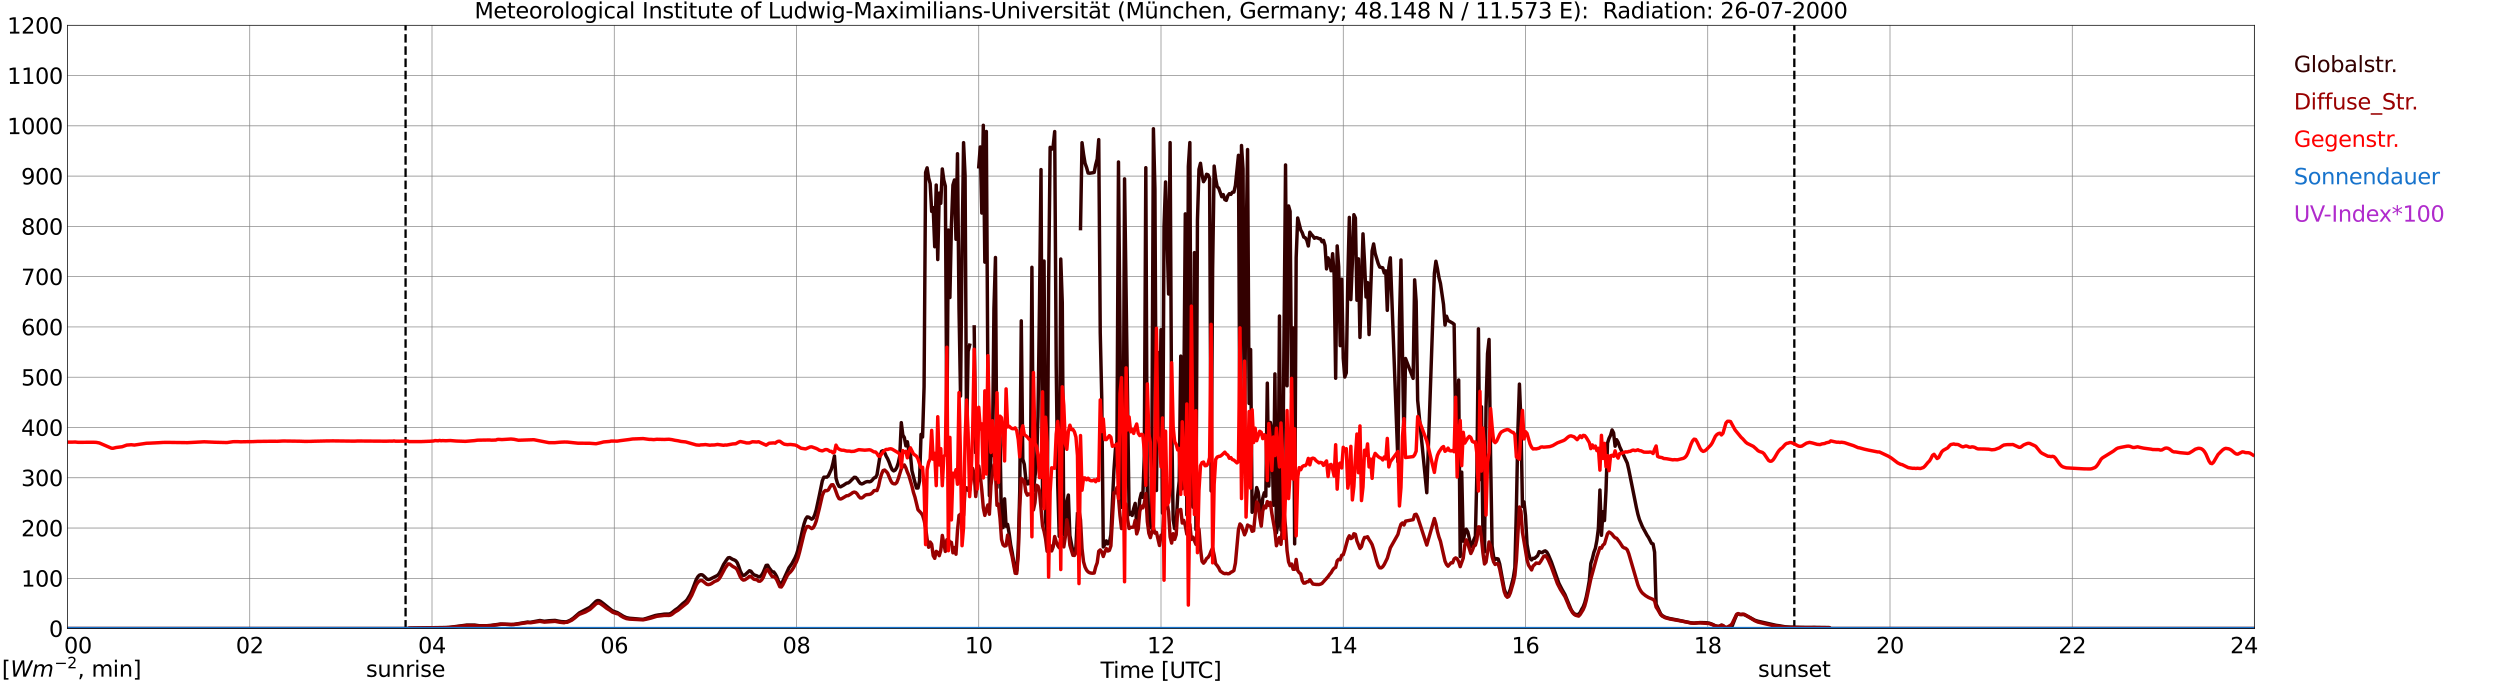<?xml version="1.0" encoding="utf-8" standalone="no"?>
<!DOCTYPE svg PUBLIC "-//W3C//DTD SVG 1.1//EN"
  "http://www.w3.org/Graphics/SVG/1.1/DTD/svg11.dtd">
<svg xmlns:xlink="http://www.w3.org/1999/xlink" width="1085.4pt" height="296.64pt" viewBox="0 0 1085.4 296.64" xmlns="http://www.w3.org/2000/svg" version="1.1">
 <defs>
  <style type="text/css">*{stroke-linejoin: round; stroke-linecap: butt}</style>
 </defs>
 <g id="figure_1">
  <g id="patch_1">
   <path d="M 0 296.64 
L 1085.4 296.64 
L 1085.4 0 
L 0 0 
z
" style="fill: #ffffff"/>
  </g>
  <g id="axes_1">
   <g id="patch_2">
    <path d="M 29.306 272.909 
L 978.814 272.909 
L 978.814 10.976 
L 29.306 10.976 
z
" style="fill: #ffffff"/>
   </g>
   <g id="patch_3">
    <path d="M 978.814 272.909 
L 978.814 272.909 
L 978.814 10.976 
L 978.814 10.976 
z
" clip-path="url(#p215e600abf)" style="fill: #d3d3d3; opacity: 0.25; stroke: #d3d3d3; stroke-linejoin: miter"/>
   </g>
   <g id="matplotlib.axis_1">
    <g id="xtick_1">
     <g id="line2d_1">
      <path d="M 29.306 272.909 
L 29.306 10.976 
" clip-path="url(#p215e600abf)" style="fill: none; stroke: #808080; stroke-width: 0.3; stroke-linecap: square"/>
     </g>
     <g id="line2d_2"/>
     <g id="text_1">
      <!--    00 -->
      <g transform="translate(18.733 283.627) scale(0.095 -0.095)">
       <defs>
        <path id="DejaVuSans-20" transform="scale(0.016)"/>
        <path id="DejaVuSans-30" d="M 2034 4250 
Q 1547 4250 1301 3770 
Q 1056 3291 1056 2328 
Q 1056 1369 1301 889 
Q 1547 409 2034 409 
Q 2525 409 2770 889 
Q 3016 1369 3016 2328 
Q 3016 3291 2770 3770 
Q 2525 4250 2034 4250 
z
M 2034 4750 
Q 2819 4750 3233 4129 
Q 3647 3509 3647 2328 
Q 3647 1150 3233 529 
Q 2819 -91 2034 -91 
Q 1250 -91 836 529 
Q 422 1150 422 2328 
Q 422 3509 836 4129 
Q 1250 4750 2034 4750 
z
" transform="scale(0.016)"/>
       </defs>
       <use xlink:href="#DejaVuSans-20"/>
       <use xlink:href="#DejaVuSans-20" transform="translate(31.787 0)"/>
       <use xlink:href="#DejaVuSans-20" transform="translate(63.574 0)"/>
       <use xlink:href="#DejaVuSans-30" transform="translate(95.361 0)"/>
       <use xlink:href="#DejaVuSans-30" transform="translate(158.984 0)"/>
      </g>
     </g>
    </g>
    <g id="xtick_2">
     <g id="line2d_3">
      <path d="M 108.431 272.909 
L 108.431 10.976 
" clip-path="url(#p215e600abf)" style="fill: none; stroke: #808080; stroke-width: 0.3; stroke-linecap: square"/>
     </g>
     <g id="line2d_4"/>
     <g id="text_2">
      <!-- 02 -->
      <g transform="translate(102.387 283.627) scale(0.095 -0.095)">
       <defs>
        <path id="DejaVuSans-32" d="M 1228 531 
L 3431 531 
L 3431 0 
L 469 0 
L 469 531 
Q 828 903 1448 1529 
Q 2069 2156 2228 2338 
Q 2531 2678 2651 2914 
Q 2772 3150 2772 3378 
Q 2772 3750 2511 3984 
Q 2250 4219 1831 4219 
Q 1534 4219 1204 4116 
Q 875 4013 500 3803 
L 500 4441 
Q 881 4594 1212 4672 
Q 1544 4750 1819 4750 
Q 2544 4750 2975 4387 
Q 3406 4025 3406 3419 
Q 3406 3131 3298 2873 
Q 3191 2616 2906 2266 
Q 2828 2175 2409 1742 
Q 1991 1309 1228 531 
z
" transform="scale(0.016)"/>
       </defs>
       <use xlink:href="#DejaVuSans-30"/>
       <use xlink:href="#DejaVuSans-32" transform="translate(63.623 0)"/>
      </g>
     </g>
    </g>
    <g id="xtick_3">
     <g id="line2d_5">
      <path d="M 187.557 272.909 
L 187.557 10.976 
" clip-path="url(#p215e600abf)" style="fill: none; stroke: #808080; stroke-width: 0.3; stroke-linecap: square"/>
     </g>
     <g id="line2d_6"/>
     <g id="text_3">
      <!-- 04 -->
      <g transform="translate(181.513 283.627) scale(0.095 -0.095)">
       <defs>
        <path id="DejaVuSans-34" d="M 2419 4116 
L 825 1625 
L 2419 1625 
L 2419 4116 
z
M 2253 4666 
L 3047 4666 
L 3047 1625 
L 3713 1625 
L 3713 1100 
L 3047 1100 
L 3047 0 
L 2419 0 
L 2419 1100 
L 313 1100 
L 313 1709 
L 2253 4666 
z
" transform="scale(0.016)"/>
       </defs>
       <use xlink:href="#DejaVuSans-30"/>
       <use xlink:href="#DejaVuSans-34" transform="translate(63.623 0)"/>
      </g>
     </g>
    </g>
    <g id="xtick_4">
     <g id="line2d_7">
      <path d="M 266.683 272.909 
L 266.683 10.976 
" clip-path="url(#p215e600abf)" style="fill: none; stroke: #808080; stroke-width: 0.3; stroke-linecap: square"/>
     </g>
     <g id="line2d_8"/>
     <g id="text_4">
      <!-- 06 -->
      <g transform="translate(260.638 283.627) scale(0.095 -0.095)">
       <defs>
        <path id="DejaVuSans-36" d="M 2113 2584 
Q 1688 2584 1439 2293 
Q 1191 2003 1191 1497 
Q 1191 994 1439 701 
Q 1688 409 2113 409 
Q 2538 409 2786 701 
Q 3034 994 3034 1497 
Q 3034 2003 2786 2293 
Q 2538 2584 2113 2584 
z
M 3366 4563 
L 3366 3988 
Q 3128 4100 2886 4159 
Q 2644 4219 2406 4219 
Q 1781 4219 1451 3797 
Q 1122 3375 1075 2522 
Q 1259 2794 1537 2939 
Q 1816 3084 2150 3084 
Q 2853 3084 3261 2657 
Q 3669 2231 3669 1497 
Q 3669 778 3244 343 
Q 2819 -91 2113 -91 
Q 1303 -91 875 529 
Q 447 1150 447 2328 
Q 447 3434 972 4092 
Q 1497 4750 2381 4750 
Q 2619 4750 2861 4703 
Q 3103 4656 3366 4563 
z
" transform="scale(0.016)"/>
       </defs>
       <use xlink:href="#DejaVuSans-30"/>
       <use xlink:href="#DejaVuSans-36" transform="translate(63.623 0)"/>
      </g>
     </g>
    </g>
    <g id="xtick_5">
     <g id="line2d_9">
      <path d="M 345.808 272.909 
L 345.808 10.976 
" clip-path="url(#p215e600abf)" style="fill: none; stroke: #808080; stroke-width: 0.3; stroke-linecap: square"/>
     </g>
     <g id="line2d_10"/>
     <g id="text_5">
      <!-- 08 -->
      <g transform="translate(339.764 283.627) scale(0.095 -0.095)">
       <defs>
        <path id="DejaVuSans-38" d="M 2034 2216 
Q 1584 2216 1326 1975 
Q 1069 1734 1069 1313 
Q 1069 891 1326 650 
Q 1584 409 2034 409 
Q 2484 409 2743 651 
Q 3003 894 3003 1313 
Q 3003 1734 2745 1975 
Q 2488 2216 2034 2216 
z
M 1403 2484 
Q 997 2584 770 2862 
Q 544 3141 544 3541 
Q 544 4100 942 4425 
Q 1341 4750 2034 4750 
Q 2731 4750 3128 4425 
Q 3525 4100 3525 3541 
Q 3525 3141 3298 2862 
Q 3072 2584 2669 2484 
Q 3125 2378 3379 2068 
Q 3634 1759 3634 1313 
Q 3634 634 3220 271 
Q 2806 -91 2034 -91 
Q 1263 -91 848 271 
Q 434 634 434 1313 
Q 434 1759 690 2068 
Q 947 2378 1403 2484 
z
M 1172 3481 
Q 1172 3119 1398 2916 
Q 1625 2713 2034 2713 
Q 2441 2713 2670 2916 
Q 2900 3119 2900 3481 
Q 2900 3844 2670 4047 
Q 2441 4250 2034 4250 
Q 1625 4250 1398 4047 
Q 1172 3844 1172 3481 
z
" transform="scale(0.016)"/>
       </defs>
       <use xlink:href="#DejaVuSans-30"/>
       <use xlink:href="#DejaVuSans-38" transform="translate(63.623 0)"/>
      </g>
     </g>
    </g>
    <g id="xtick_6">
     <g id="line2d_11">
      <path d="M 424.934 272.909 
L 424.934 10.976 
" clip-path="url(#p215e600abf)" style="fill: none; stroke: #808080; stroke-width: 0.3; stroke-linecap: square"/>
     </g>
     <g id="line2d_12"/>
     <g id="text_6">
      <!-- 10 -->
      <g transform="translate(418.89 283.627) scale(0.095 -0.095)">
       <defs>
        <path id="DejaVuSans-31" d="M 794 531 
L 1825 531 
L 1825 4091 
L 703 3866 
L 703 4441 
L 1819 4666 
L 2450 4666 
L 2450 531 
L 3481 531 
L 3481 0 
L 794 0 
L 794 531 
z
" transform="scale(0.016)"/>
       </defs>
       <use xlink:href="#DejaVuSans-31"/>
       <use xlink:href="#DejaVuSans-30" transform="translate(63.623 0)"/>
      </g>
     </g>
    </g>
    <g id="xtick_7">
     <g id="line2d_13">
      <path d="M 504.06 272.909 
L 504.06 10.976 
" clip-path="url(#p215e600abf)" style="fill: none; stroke: #808080; stroke-width: 0.3; stroke-linecap: square"/>
     </g>
     <g id="line2d_14"/>
     <g id="text_7">
      <!-- 12 -->
      <g transform="translate(498.015 283.627) scale(0.095 -0.095)">
       <use xlink:href="#DejaVuSans-31"/>
       <use xlink:href="#DejaVuSans-32" transform="translate(63.623 0)"/>
      </g>
     </g>
    </g>
    <g id="xtick_8">
     <g id="line2d_15">
      <path d="M 583.185 272.909 
L 583.185 10.976 
" clip-path="url(#p215e600abf)" style="fill: none; stroke: #808080; stroke-width: 0.3; stroke-linecap: square"/>
     </g>
     <g id="line2d_16"/>
     <g id="text_8">
      <!-- 14 -->
      <g transform="translate(577.141 283.627) scale(0.095 -0.095)">
       <use xlink:href="#DejaVuSans-31"/>
       <use xlink:href="#DejaVuSans-34" transform="translate(63.623 0)"/>
      </g>
     </g>
    </g>
    <g id="xtick_9">
     <g id="line2d_17">
      <path d="M 662.311 272.909 
L 662.311 10.976 
" clip-path="url(#p215e600abf)" style="fill: none; stroke: #808080; stroke-width: 0.3; stroke-linecap: square"/>
     </g>
     <g id="line2d_18"/>
     <g id="text_9">
      <!-- 16 -->
      <g transform="translate(656.267 283.627) scale(0.095 -0.095)">
       <use xlink:href="#DejaVuSans-31"/>
       <use xlink:href="#DejaVuSans-36" transform="translate(63.623 0)"/>
      </g>
     </g>
    </g>
    <g id="xtick_10">
     <g id="line2d_19">
      <path d="M 741.437 272.909 
L 741.437 10.976 
" clip-path="url(#p215e600abf)" style="fill: none; stroke: #808080; stroke-width: 0.3; stroke-linecap: square"/>
     </g>
     <g id="line2d_20"/>
     <g id="text_10">
      <!-- 18 -->
      <g transform="translate(735.392 283.627) scale(0.095 -0.095)">
       <use xlink:href="#DejaVuSans-31"/>
       <use xlink:href="#DejaVuSans-38" transform="translate(63.623 0)"/>
      </g>
     </g>
    </g>
    <g id="xtick_11">
     <g id="line2d_21">
      <path d="M 820.562 272.909 
L 820.562 10.976 
" clip-path="url(#p215e600abf)" style="fill: none; stroke: #808080; stroke-width: 0.3; stroke-linecap: square"/>
     </g>
     <g id="line2d_22"/>
     <g id="text_11">
      <!-- 20 -->
      <g transform="translate(814.518 283.627) scale(0.095 -0.095)">
       <use xlink:href="#DejaVuSans-32"/>
       <use xlink:href="#DejaVuSans-30" transform="translate(63.623 0)"/>
      </g>
     </g>
    </g>
    <g id="xtick_12">
     <g id="line2d_23">
      <path d="M 899.688 272.909 
L 899.688 10.976 
" clip-path="url(#p215e600abf)" style="fill: none; stroke: #808080; stroke-width: 0.3; stroke-linecap: square"/>
     </g>
     <g id="line2d_24"/>
     <g id="text_12">
      <!-- 22 -->
      <g transform="translate(893.644 283.627) scale(0.095 -0.095)">
       <use xlink:href="#DejaVuSans-32"/>
       <use xlink:href="#DejaVuSans-32" transform="translate(63.623 0)"/>
      </g>
     </g>
    </g>
    <g id="xtick_13">
     <g id="line2d_25">
      <path d="M 978.814 272.909 
L 978.814 10.976 
" clip-path="url(#p215e600abf)" style="fill: none; stroke: #808080; stroke-width: 0.3; stroke-linecap: square"/>
     </g>
     <g id="line2d_26"/>
     <g id="text_13">
      <!-- 24    -->
      <g transform="translate(968.241 283.627) scale(0.095 -0.095)">
       <use xlink:href="#DejaVuSans-32"/>
       <use xlink:href="#DejaVuSans-34" transform="translate(63.623 0)"/>
       <use xlink:href="#DejaVuSans-20" transform="translate(127.246 0)"/>
       <use xlink:href="#DejaVuSans-20" transform="translate(159.033 0)"/>
       <use xlink:href="#DejaVuSans-20" transform="translate(190.82 0)"/>
      </g>
     </g>
    </g>
    <g id="text_14">
     <!-- Time [UTC] -->
     <g transform="translate(477.806 294.322) scale(0.095 -0.095)">
      <defs>
       <path id="DejaVuSans-54" d="M -19 4666 
L 3928 4666 
L 3928 4134 
L 2272 4134 
L 2272 0 
L 1638 0 
L 1638 4134 
L -19 4134 
L -19 4666 
z
" transform="scale(0.016)"/>
       <path id="DejaVuSans-69" d="M 603 3500 
L 1178 3500 
L 1178 0 
L 603 0 
L 603 3500 
z
M 603 4863 
L 1178 4863 
L 1178 4134 
L 603 4134 
L 603 4863 
z
" transform="scale(0.016)"/>
       <path id="DejaVuSans-6d" d="M 3328 2828 
Q 3544 3216 3844 3400 
Q 4144 3584 4550 3584 
Q 5097 3584 5394 3201 
Q 5691 2819 5691 2113 
L 5691 0 
L 5113 0 
L 5113 2094 
Q 5113 2597 4934 2840 
Q 4756 3084 4391 3084 
Q 3944 3084 3684 2787 
Q 3425 2491 3425 1978 
L 3425 0 
L 2847 0 
L 2847 2094 
Q 2847 2600 2669 2842 
Q 2491 3084 2119 3084 
Q 1678 3084 1418 2786 
Q 1159 2488 1159 1978 
L 1159 0 
L 581 0 
L 581 3500 
L 1159 3500 
L 1159 2956 
Q 1356 3278 1631 3431 
Q 1906 3584 2284 3584 
Q 2666 3584 2933 3390 
Q 3200 3197 3328 2828 
z
" transform="scale(0.016)"/>
       <path id="DejaVuSans-65" d="M 3597 1894 
L 3597 1613 
L 953 1613 
Q 991 1019 1311 708 
Q 1631 397 2203 397 
Q 2534 397 2845 478 
Q 3156 559 3463 722 
L 3463 178 
Q 3153 47 2828 -22 
Q 2503 -91 2169 -91 
Q 1331 -91 842 396 
Q 353 884 353 1716 
Q 353 2575 817 3079 
Q 1281 3584 2069 3584 
Q 2775 3584 3186 3129 
Q 3597 2675 3597 1894 
z
M 3022 2063 
Q 3016 2534 2758 2815 
Q 2500 3097 2075 3097 
Q 1594 3097 1305 2825 
Q 1016 2553 972 2059 
L 3022 2063 
z
" transform="scale(0.016)"/>
       <path id="DejaVuSans-5b" d="M 550 4863 
L 1875 4863 
L 1875 4416 
L 1125 4416 
L 1125 -397 
L 1875 -397 
L 1875 -844 
L 550 -844 
L 550 4863 
z
" transform="scale(0.016)"/>
       <path id="DejaVuSans-55" d="M 556 4666 
L 1191 4666 
L 1191 1831 
Q 1191 1081 1462 751 
Q 1734 422 2344 422 
Q 2950 422 3222 751 
Q 3494 1081 3494 1831 
L 3494 4666 
L 4128 4666 
L 4128 1753 
Q 4128 841 3676 375 
Q 3225 -91 2344 -91 
Q 1459 -91 1007 375 
Q 556 841 556 1753 
L 556 4666 
z
" transform="scale(0.016)"/>
       <path id="DejaVuSans-43" d="M 4122 4306 
L 4122 3641 
Q 3803 3938 3442 4084 
Q 3081 4231 2675 4231 
Q 1875 4231 1450 3742 
Q 1025 3253 1025 2328 
Q 1025 1406 1450 917 
Q 1875 428 2675 428 
Q 3081 428 3442 575 
Q 3803 722 4122 1019 
L 4122 359 
Q 3791 134 3420 21 
Q 3050 -91 2638 -91 
Q 1578 -91 968 557 
Q 359 1206 359 2328 
Q 359 3453 968 4101 
Q 1578 4750 2638 4750 
Q 3056 4750 3426 4639 
Q 3797 4528 4122 4306 
z
" transform="scale(0.016)"/>
       <path id="DejaVuSans-5d" d="M 1947 4863 
L 1947 -844 
L 622 -844 
L 622 -397 
L 1369 -397 
L 1369 4416 
L 622 4416 
L 622 4863 
L 1947 4863 
z
" transform="scale(0.016)"/>
      </defs>
      <use xlink:href="#DejaVuSans-54"/>
      <use xlink:href="#DejaVuSans-69" transform="translate(57.959 0)"/>
      <use xlink:href="#DejaVuSans-6d" transform="translate(85.742 0)"/>
      <use xlink:href="#DejaVuSans-65" transform="translate(183.154 0)"/>
      <use xlink:href="#DejaVuSans-20" transform="translate(244.678 0)"/>
      <use xlink:href="#DejaVuSans-5b" transform="translate(276.465 0)"/>
      <use xlink:href="#DejaVuSans-55" transform="translate(315.479 0)"/>
      <use xlink:href="#DejaVuSans-54" transform="translate(388.672 0)"/>
      <use xlink:href="#DejaVuSans-43" transform="translate(443.881 0)"/>
      <use xlink:href="#DejaVuSans-5d" transform="translate(513.705 0)"/>
     </g>
    </g>
   </g>
   <g id="matplotlib.axis_2">
    <g id="ytick_1">
     <g id="line2d_27">
      <path d="M 29.306 272.909 
L 978.814 272.909 
" clip-path="url(#p215e600abf)" style="fill: none; stroke: #808080; stroke-width: 0.3; stroke-linecap: square"/>
     </g>
     <g id="line2d_28"/>
     <g id="text_15">
      <!-- 0 -->
      <g transform="translate(21.261 276.518) scale(0.095 -0.095)">
       <use xlink:href="#DejaVuSans-30"/>
      </g>
     </g>
    </g>
    <g id="ytick_2">
     <g id="line2d_29">
      <path d="M 29.306 251.081 
L 978.814 251.081 
" clip-path="url(#p215e600abf)" style="fill: none; stroke: #808080; stroke-width: 0.3; stroke-linecap: square"/>
     </g>
     <g id="line2d_30"/>
     <g id="text_16">
      <!-- 100 -->
      <g transform="translate(9.173 254.69) scale(0.095 -0.095)">
       <use xlink:href="#DejaVuSans-31"/>
       <use xlink:href="#DejaVuSans-30" transform="translate(63.623 0)"/>
       <use xlink:href="#DejaVuSans-30" transform="translate(127.246 0)"/>
      </g>
     </g>
    </g>
    <g id="ytick_3">
     <g id="line2d_31">
      <path d="M 29.306 229.253 
L 978.814 229.253 
" clip-path="url(#p215e600abf)" style="fill: none; stroke: #808080; stroke-width: 0.3; stroke-linecap: square"/>
     </g>
     <g id="line2d_32"/>
     <g id="text_17">
      <!-- 200 -->
      <g transform="translate(9.173 232.863) scale(0.095 -0.095)">
       <use xlink:href="#DejaVuSans-32"/>
       <use xlink:href="#DejaVuSans-30" transform="translate(63.623 0)"/>
       <use xlink:href="#DejaVuSans-30" transform="translate(127.246 0)"/>
      </g>
     </g>
    </g>
    <g id="ytick_4">
     <g id="line2d_33">
      <path d="M 29.306 207.426 
L 978.814 207.426 
" clip-path="url(#p215e600abf)" style="fill: none; stroke: #808080; stroke-width: 0.3; stroke-linecap: square"/>
     </g>
     <g id="line2d_34"/>
     <g id="text_18">
      <!-- 300 -->
      <g transform="translate(9.173 211.035) scale(0.095 -0.095)">
       <defs>
        <path id="DejaVuSans-33" d="M 2597 2516 
Q 3050 2419 3304 2112 
Q 3559 1806 3559 1356 
Q 3559 666 3084 287 
Q 2609 -91 1734 -91 
Q 1441 -91 1130 -33 
Q 819 25 488 141 
L 488 750 
Q 750 597 1062 519 
Q 1375 441 1716 441 
Q 2309 441 2620 675 
Q 2931 909 2931 1356 
Q 2931 1769 2642 2001 
Q 2353 2234 1838 2234 
L 1294 2234 
L 1294 2753 
L 1863 2753 
Q 2328 2753 2575 2939 
Q 2822 3125 2822 3475 
Q 2822 3834 2567 4026 
Q 2313 4219 1838 4219 
Q 1578 4219 1281 4162 
Q 984 4106 628 3988 
L 628 4550 
Q 988 4650 1302 4700 
Q 1616 4750 1894 4750 
Q 2613 4750 3031 4423 
Q 3450 4097 3450 3541 
Q 3450 3153 3228 2886 
Q 3006 2619 2597 2516 
z
" transform="scale(0.016)"/>
       </defs>
       <use xlink:href="#DejaVuSans-33"/>
       <use xlink:href="#DejaVuSans-30" transform="translate(63.623 0)"/>
       <use xlink:href="#DejaVuSans-30" transform="translate(127.246 0)"/>
      </g>
     </g>
    </g>
    <g id="ytick_5">
     <g id="line2d_35">
      <path d="M 29.306 185.598 
L 978.814 185.598 
" clip-path="url(#p215e600abf)" style="fill: none; stroke: #808080; stroke-width: 0.3; stroke-linecap: square"/>
     </g>
     <g id="line2d_36"/>
     <g id="text_19">
      <!-- 400 -->
      <g transform="translate(9.173 189.207) scale(0.095 -0.095)">
       <use xlink:href="#DejaVuSans-34"/>
       <use xlink:href="#DejaVuSans-30" transform="translate(63.623 0)"/>
       <use xlink:href="#DejaVuSans-30" transform="translate(127.246 0)"/>
      </g>
     </g>
    </g>
    <g id="ytick_6">
     <g id="line2d_37">
      <path d="M 29.306 163.77 
L 978.814 163.77 
" clip-path="url(#p215e600abf)" style="fill: none; stroke: #808080; stroke-width: 0.3; stroke-linecap: square"/>
     </g>
     <g id="line2d_38"/>
     <g id="text_20">
      <!-- 500 -->
      <g transform="translate(9.173 167.379) scale(0.095 -0.095)">
       <defs>
        <path id="DejaVuSans-35" d="M 691 4666 
L 3169 4666 
L 3169 4134 
L 1269 4134 
L 1269 2991 
Q 1406 3038 1543 3061 
Q 1681 3084 1819 3084 
Q 2600 3084 3056 2656 
Q 3513 2228 3513 1497 
Q 3513 744 3044 326 
Q 2575 -91 1722 -91 
Q 1428 -91 1123 -41 
Q 819 9 494 109 
L 494 744 
Q 775 591 1075 516 
Q 1375 441 1709 441 
Q 2250 441 2565 725 
Q 2881 1009 2881 1497 
Q 2881 1984 2565 2268 
Q 2250 2553 1709 2553 
Q 1456 2553 1204 2497 
Q 953 2441 691 2322 
L 691 4666 
z
" transform="scale(0.016)"/>
       </defs>
       <use xlink:href="#DejaVuSans-35"/>
       <use xlink:href="#DejaVuSans-30" transform="translate(63.623 0)"/>
       <use xlink:href="#DejaVuSans-30" transform="translate(127.246 0)"/>
      </g>
     </g>
    </g>
    <g id="ytick_7">
     <g id="line2d_39">
      <path d="M 29.306 141.942 
L 978.814 141.942 
" clip-path="url(#p215e600abf)" style="fill: none; stroke: #808080; stroke-width: 0.3; stroke-linecap: square"/>
     </g>
     <g id="line2d_40"/>
     <g id="text_21">
      <!-- 600 -->
      <g transform="translate(9.173 145.551) scale(0.095 -0.095)">
       <use xlink:href="#DejaVuSans-36"/>
       <use xlink:href="#DejaVuSans-30" transform="translate(63.623 0)"/>
       <use xlink:href="#DejaVuSans-30" transform="translate(127.246 0)"/>
      </g>
     </g>
    </g>
    <g id="ytick_8">
     <g id="line2d_41">
      <path d="M 29.306 120.114 
L 978.814 120.114 
" clip-path="url(#p215e600abf)" style="fill: none; stroke: #808080; stroke-width: 0.3; stroke-linecap: square"/>
     </g>
     <g id="line2d_42"/>
     <g id="text_22">
      <!-- 700 -->
      <g transform="translate(9.173 123.724) scale(0.095 -0.095)">
       <defs>
        <path id="DejaVuSans-37" d="M 525 4666 
L 3525 4666 
L 3525 4397 
L 1831 0 
L 1172 0 
L 2766 4134 
L 525 4134 
L 525 4666 
z
" transform="scale(0.016)"/>
       </defs>
       <use xlink:href="#DejaVuSans-37"/>
       <use xlink:href="#DejaVuSans-30" transform="translate(63.623 0)"/>
       <use xlink:href="#DejaVuSans-30" transform="translate(127.246 0)"/>
      </g>
     </g>
    </g>
    <g id="ytick_9">
     <g id="line2d_43">
      <path d="M 29.306 98.287 
L 978.814 98.287 
" clip-path="url(#p215e600abf)" style="fill: none; stroke: #808080; stroke-width: 0.3; stroke-linecap: square"/>
     </g>
     <g id="line2d_44"/>
     <g id="text_23">
      <!-- 800 -->
      <g transform="translate(9.173 101.896) scale(0.095 -0.095)">
       <use xlink:href="#DejaVuSans-38"/>
       <use xlink:href="#DejaVuSans-30" transform="translate(63.623 0)"/>
       <use xlink:href="#DejaVuSans-30" transform="translate(127.246 0)"/>
      </g>
     </g>
    </g>
    <g id="ytick_10">
     <g id="line2d_45">
      <path d="M 29.306 76.459 
L 978.814 76.459 
" clip-path="url(#p215e600abf)" style="fill: none; stroke: #808080; stroke-width: 0.3; stroke-linecap: square"/>
     </g>
     <g id="line2d_46"/>
     <g id="text_24">
      <!-- 900 -->
      <g transform="translate(9.173 80.068) scale(0.095 -0.095)">
       <defs>
        <path id="DejaVuSans-39" d="M 703 97 
L 703 672 
Q 941 559 1184 500 
Q 1428 441 1663 441 
Q 2288 441 2617 861 
Q 2947 1281 2994 2138 
Q 2813 1869 2534 1725 
Q 2256 1581 1919 1581 
Q 1219 1581 811 2004 
Q 403 2428 403 3163 
Q 403 3881 828 4315 
Q 1253 4750 1959 4750 
Q 2769 4750 3195 4129 
Q 3622 3509 3622 2328 
Q 3622 1225 3098 567 
Q 2575 -91 1691 -91 
Q 1453 -91 1209 -44 
Q 966 3 703 97 
z
M 1959 2075 
Q 2384 2075 2632 2365 
Q 2881 2656 2881 3163 
Q 2881 3666 2632 3958 
Q 2384 4250 1959 4250 
Q 1534 4250 1286 3958 
Q 1038 3666 1038 3163 
Q 1038 2656 1286 2365 
Q 1534 2075 1959 2075 
z
" transform="scale(0.016)"/>
       </defs>
       <use xlink:href="#DejaVuSans-39"/>
       <use xlink:href="#DejaVuSans-30" transform="translate(63.623 0)"/>
       <use xlink:href="#DejaVuSans-30" transform="translate(127.246 0)"/>
      </g>
     </g>
    </g>
    <g id="ytick_11">
     <g id="line2d_47">
      <path d="M 29.306 54.631 
L 978.814 54.631 
" clip-path="url(#p215e600abf)" style="fill: none; stroke: #808080; stroke-width: 0.3; stroke-linecap: square"/>
     </g>
     <g id="line2d_48"/>
     <g id="text_25">
      <!-- 1000 -->
      <g transform="translate(3.128 58.24) scale(0.095 -0.095)">
       <use xlink:href="#DejaVuSans-31"/>
       <use xlink:href="#DejaVuSans-30" transform="translate(63.623 0)"/>
       <use xlink:href="#DejaVuSans-30" transform="translate(127.246 0)"/>
       <use xlink:href="#DejaVuSans-30" transform="translate(190.869 0)"/>
      </g>
     </g>
    </g>
    <g id="ytick_12">
     <g id="line2d_49">
      <path d="M 29.306 32.803 
L 978.814 32.803 
" clip-path="url(#p215e600abf)" style="fill: none; stroke: #808080; stroke-width: 0.3; stroke-linecap: square"/>
     </g>
     <g id="line2d_50"/>
     <g id="text_26">
      <!-- 1100 -->
      <g transform="translate(3.128 36.413) scale(0.095 -0.095)">
       <use xlink:href="#DejaVuSans-31"/>
       <use xlink:href="#DejaVuSans-31" transform="translate(63.623 0)"/>
       <use xlink:href="#DejaVuSans-30" transform="translate(127.246 0)"/>
       <use xlink:href="#DejaVuSans-30" transform="translate(190.869 0)"/>
      </g>
     </g>
    </g>
    <g id="ytick_13">
     <g id="line2d_51">
      <path d="M 29.306 10.976 
L 978.814 10.976 
" clip-path="url(#p215e600abf)" style="fill: none; stroke: #808080; stroke-width: 0.3; stroke-linecap: square"/>
     </g>
     <g id="line2d_52"/>
     <g id="text_27">
      <!-- 1200 -->
      <g transform="translate(3.128 14.585) scale(0.095 -0.095)">
       <use xlink:href="#DejaVuSans-31"/>
       <use xlink:href="#DejaVuSans-32" transform="translate(63.623 0)"/>
       <use xlink:href="#DejaVuSans-30" transform="translate(127.246 0)"/>
       <use xlink:href="#DejaVuSans-30" transform="translate(190.869 0)"/>
      </g>
     </g>
    </g>
   </g>
   <g id="line2d_53">
    <path d="M 176.084 272.909 
L 176.084 10.976 
" clip-path="url(#p215e600abf)" style="fill: none; stroke-dasharray: 3.7,1.6; stroke-dashoffset: 0; stroke: #000000"/>
   </g>
   <g id="line2d_54">
    <path d="M 779.021 272.909 
L 779.021 10.976 
" clip-path="url(#p215e600abf)" style="fill: none; stroke-dasharray: 3.7,1.6; stroke-dashoffset: 0; stroke: #000000"/>
   </g>
   <g id="line2d_55">
    <path d="M 29.306 272.909 
L 177.007 272.909 
L 177.666 272.691 
L 194.81 272.422 
L 201.404 271.549 
L 202.723 271.363 
L 206.02 271.363 
L 207.998 271.66 
L 211.295 271.669 
L 213.273 271.503 
L 217.229 270.944 
L 219.207 271.023 
L 221.845 271.184 
L 223.164 271.091 
L 229.098 270.062 
L 229.757 270.161 
L 230.417 270.143 
L 234.373 269.399 
L 236.351 269.726 
L 238.329 269.504 
L 240.967 269.355 
L 242.286 269.617 
L 243.604 269.866 
L 245.583 269.98 
L 246.242 269.857 
L 247.561 269.288 
L 248.88 268.41 
L 251.517 266.103 
L 256.133 263.645 
L 257.451 262.349 
L 258.77 261.05 
L 259.43 260.733 
L 260.089 260.773 
L 260.748 261.115 
L 262.067 262.128 
L 265.364 264.802 
L 266.023 265.243 
L 267.342 265.73 
L 268.002 265.954 
L 269.32 266.745 
L 270.639 267.572 
L 271.958 268.148 
L 273.277 268.421 
L 275.255 268.583 
L 277.892 268.818 
L 279.211 268.886 
L 280.53 268.513 
L 284.486 267.229 
L 285.805 266.978 
L 287.124 266.836 
L 288.442 266.622 
L 290.42 266.594 
L 291.08 266.391 
L 291.739 265.972 
L 293.058 264.878 
L 294.377 263.981 
L 296.355 262.115 
L 297.674 261.056 
L 298.333 260.336 
L 299.652 258.177 
L 300.311 256.785 
L 302.289 251.587 
L 302.949 250.441 
L 303.608 249.732 
L 304.267 249.499 
L 304.927 249.59 
L 305.586 250.108 
L 306.905 251.43 
L 307.564 251.618 
L 308.224 251.48 
L 309.543 250.808 
L 311.521 249.811 
L 312.18 249.064 
L 312.839 247.89 
L 314.158 245.072 
L 315.477 243.035 
L 316.136 242.188 
L 316.796 242.079 
L 318.114 242.859 
L 318.774 243.088 
L 319.433 243.468 
L 320.093 244.33 
L 320.752 245.978 
L 321.411 247.938 
L 322.071 249.248 
L 322.73 249.87 
L 323.39 249.638 
L 325.368 247.789 
L 326.027 248.003 
L 326.686 248.896 
L 327.346 249.557 
L 328.665 250.031 
L 329.324 250.439 
L 329.983 250.361 
L 330.643 249.691 
L 331.302 248.597 
L 332.621 245.48 
L 333.28 245.382 
L 333.94 246.574 
L 335.258 248.296 
L 335.918 248.296 
L 336.577 249.173 
L 337.236 250.35 
L 337.896 252.085 
L 338.555 253.404 
L 339.215 253.404 
L 339.874 252.306 
L 342.512 246.526 
L 343.83 244.683 
L 345.149 242.241 
L 345.808 240.68 
L 346.468 238.62 
L 347.127 236.016 
L 348.446 229.912 
L 349.105 227.396 
L 349.765 225.418 
L 350.424 224.429 
L 351.083 224.525 
L 352.402 225.403 
L 353.062 224.966 
L 353.721 223.517 
L 354.38 221.343 
L 355.699 215.192 
L 357.018 208.74 
L 357.677 207.175 
L 358.996 207.157 
L 359.655 206.524 
L 360.974 203.656 
L 361.634 201.111 
L 362.293 197.978 
L 362.952 207.539 
L 363.612 209.881 
L 364.271 211.138 
L 364.93 211.361 
L 366.249 210.656 
L 367.568 209.768 
L 368.227 209.672 
L 368.887 209.218 
L 370.865 207.229 
L 371.524 207.279 
L 372.184 207.973 
L 372.843 209.067 
L 373.502 209.875 
L 374.162 210.11 
L 374.821 209.87 
L 375.481 209.449 
L 376.14 209.174 
L 376.799 209.08 
L 377.459 209.194 
L 378.118 208.993 
L 378.777 208.364 
L 379.437 207.526 
L 380.096 207.316 
L 380.756 206.14 
L 382.074 197.922 
L 382.734 195.955 
L 383.393 195.665 
L 384.053 196.392 
L 384.712 198.007 
L 385.371 199.17 
L 386.031 200.698 
L 386.69 202.538 
L 387.349 203.937 
L 388.009 204.442 
L 388.668 204.095 
L 389.328 203.012 
L 389.987 201.008 
L 390.646 197.911 
L 391.306 183.498 
L 391.965 188.85 
L 392.624 189.959 
L 393.284 193.567 
L 393.943 191.801 
L 394.603 195.892 
L 395.262 197.289 
L 395.921 204.324 
L 397.24 209.506 
L 397.899 211.878 
L 398.559 211.872 
L 399.218 208.857 
L 399.878 188.606 
L 400.537 189.732 
L 401.196 168.002 
L 401.856 74.87 
L 402.515 72.87 
L 403.175 77.297 
L 403.834 79.72 
L 404.493 91.782 
L 405.153 90.147 
L 405.812 107.134 
L 406.471 80.329 
L 407.131 112.686 
L 407.79 83.826 
L 408.45 88.27 
L 409.109 73.355 
L 409.768 78.199 
L 410.428 80.805 
L 411.087 187.772 
L 411.746 99.88 
L 412.406 129.173 
L 413.065 97.892 
L 413.725 80.357 
L 414.384 78.133 
L 415.043 103.886 
L 415.703 66.746 
L 416.362 134.01 
L 417.022 171.955 
L 417.681 109.305 
L 418.34 61.937 
L 419 76.398 
L 419.659 190.954 
L 420.318 152.557 
L 420.978 149.853 
M 422.956 141.931 
L 423.615 196.293 
M 424.934 72.421 
L 425.593 63.799 
L 426.253 92.502 
L 426.912 54.398 
L 427.572 113.817 
L 428.231 57.082 
L 428.89 164.471 
L 429.55 215.185 
L 430.209 198.256 
L 430.869 197.577 
L 431.528 133.921 
L 432.187 111.792 
L 432.847 211.662 
L 433.506 181.815 
L 434.165 190.027 
L 434.825 229.207 
L 435.484 229.028 
L 436.144 216.574 
L 436.803 228.472 
L 437.462 227.664 
L 438.122 231.515 
L 438.781 236.504 
L 439.44 239.792 
L 440.759 247.774 
L 441.419 247.722 
L 442.078 238.264 
L 442.737 212.874 
L 443.397 139.305 
L 444.056 199.356 
L 444.716 201.619 
L 445.375 208.133 
L 446.034 210.097 
L 446.694 209.973 
L 447.353 207.681 
L 448.012 116.044 
L 448.672 213.037 
L 449.331 206.875 
L 449.991 201.903 
L 450.65 180.855 
L 451.309 131.618 
L 451.969 73.628 
L 452.628 219.728 
L 453.287 113.33 
L 453.947 226.075 
L 454.606 232.84 
L 455.266 123.923 
L 455.925 63.963 
L 456.584 64.794 
L 457.244 63.397 
L 457.903 57.117 
L 458.563 158.916 
L 459.222 210.569 
L 459.881 232.875 
L 460.541 112.464 
L 461.2 131.43 
L 461.859 232.163 
L 462.519 228.16 
L 463.178 217.833 
L 463.838 214.934 
L 464.497 232.49 
L 465.816 239.51 
L 466.475 239.879 
L 467.134 237.572 
L 467.794 223.135 
M 469.113 99.254 
L 469.772 61.959 
L 470.431 66.931 
L 471.091 70.91 
L 471.75 72.722 
L 472.409 75.121 
L 473.069 75.208 
L 474.388 75.003 
L 475.047 74.855 
L 475.706 71.519 
L 476.366 69.016 
L 477.025 60.616 
L 477.685 144.588 
L 478.344 173.226 
L 479.003 237.454 
L 479.663 236.502 
L 480.322 234.83 
L 480.981 236.129 
L 481.641 235.636 
L 482.3 232.128 
L 483.619 204.263 
L 484.278 194.944 
L 484.938 191.832 
L 485.597 70.325 
L 486.916 220.249 
L 487.575 217.37 
L 488.235 77.646 
L 490.213 223.417 
L 490.872 222.415 
L 491.532 223.775 
L 492.191 220.802 
L 492.85 218.562 
L 493.51 227.575 
L 494.169 224.274 
L 494.828 216.903 
L 495.488 214.168 
L 496.147 215.936 
L 496.807 197.902 
L 497.466 72.805 
L 498.125 220.97 
L 498.785 227.996 
L 499.444 229.116 
L 500.103 194.8 
L 500.763 55.895 
L 501.422 82.077 
L 502.082 212.952 
L 502.741 153.035 
L 503.4 194.442 
L 504.06 143.149 
L 504.719 222.775 
L 505.379 98.261 
L 506.038 79.004 
L 507.357 127.652 
L 508.016 61.911 
L 508.675 180.51 
L 509.335 225.623 
L 509.994 229.489 
L 510.654 227.463 
L 511.313 215.126 
L 511.972 208.855 
L 512.632 154.602 
L 513.291 212.219 
L 513.95 173.555 
L 514.61 92.854 
L 515.269 223.558 
L 515.929 72.237 
L 516.588 61.893 
L 517.247 214.031 
L 517.907 220.177 
L 518.566 109.674 
L 519.226 229.95 
L 519.885 95.606 
L 520.544 73.547 
L 521.204 70.899 
L 521.863 75.896 
L 522.522 78.877 
L 523.182 77.79 
L 523.841 75.664 
L 524.501 75.911 
L 525.16 77.505 
L 525.819 213.133 
L 526.479 116.615 
L 527.138 72.113 
L 527.797 77.605 
L 528.457 81.049 
L 529.116 81.709 
L 530.435 85.408 
L 531.094 84.487 
L 531.754 86.637 
L 532.413 86.995 
L 533.073 84.967 
L 533.732 84.096 
L 534.391 84.398 
L 535.051 83.466 
L 535.71 83.402 
L 536.369 80.528 
L 537.688 67.429 
L 538.348 198.535 
L 539.007 63.168 
L 539.666 73.353 
L 540.326 193.305 
L 540.985 108.369 
L 541.644 64.923 
L 542.304 175.166 
L 542.963 151.754 
L 543.623 222.415 
L 544.282 221.511 
L 545.601 211.68 
L 546.26 213.642 
L 546.919 219.25 
L 547.579 222.701 
L 548.238 216.307 
L 548.898 213.924 
L 549.557 215.43 
L 550.216 166.339 
L 550.876 211.012 
L 551.535 183.398 
L 552.195 187.285 
L 552.854 219.374 
L 553.513 162.329 
L 554.173 231.344 
L 554.832 227.538 
L 555.491 137.203 
L 556.151 230.142 
L 556.81 220.461 
L 558.129 71.607 
L 558.788 167.505 
L 559.448 89.418 
L 560.107 91.784 
L 560.766 170.572 
L 561.426 142.37 
L 562.085 236.131 
L 562.745 111.846 
L 563.404 94.648 
L 564.723 99.847 
L 565.382 101.017 
L 566.042 102.929 
L 566.701 103.229 
L 567.36 104.309 
L 568.02 106.793 
L 568.679 100.823 
L 569.338 101.764 
L 569.998 102.471 
L 570.657 103.44 
L 571.317 103.13 
L 571.976 103.29 
L 572.635 103.595 
L 573.295 103.685 
L 573.954 104.957 
L 574.613 104.374 
L 575.273 106.625 
L 575.932 116.751 
L 576.592 111.938 
L 577.251 113.752 
L 577.91 117.55 
L 578.57 110.148 
L 579.229 119.438 
L 579.889 164.226 
L 580.548 106.769 
L 581.207 115.867 
L 581.867 150.075 
L 582.526 121.217 
L 583.185 155.552 
L 583.845 163.691 
L 584.504 161.88 
L 585.164 121.066 
L 585.823 94.38 
L 586.482 130.074 
L 587.142 113.863 
L 587.801 93.212 
L 588.46 94.652 
L 589.12 130.35 
L 589.779 112.374 
L 590.439 146.511 
L 591.757 101.526 
L 592.417 113.662 
L 593.076 128.948 
L 593.736 122.684 
L 594.395 145.26 
L 595.714 108.98 
L 596.373 105.905 
L 597.032 109.993 
L 598.351 114.415 
L 599.011 115.952 
L 600.329 116.277 
L 600.989 118.497 
L 601.648 117.58 
L 602.307 134.746 
L 602.967 116.113 
L 603.626 111.94 
L 606.923 200.436 
L 607.582 139.626 
L 608.242 112.863 
L 609.561 194.218 
L 610.22 155.652 
L 613.517 164.276 
L 614.176 121.498 
L 614.836 130.873 
L 615.495 173.806 
L 619.451 213.911 
L 622.748 118.621 
L 623.408 113.429 
L 624.067 116.62 
L 624.726 120.433 
L 625.386 123.042 
L 626.705 132.135 
L 627.364 141.132 
L 628.023 137.284 
L 628.683 139.148 
L 630.661 140.272 
L 631.32 140.794 
L 631.98 183.736 
L 632.639 179.857 
L 633.298 164.984 
L 633.958 241.63 
L 634.617 204.981 
L 635.276 234.97 
L 635.936 231.545 
L 636.595 229.747 
L 637.255 230.927 
L 637.914 233.796 
L 638.573 237.347 
L 639.233 236.371 
L 639.892 234.267 
L 640.552 232.802 
L 641.211 205.184 
L 641.87 142.761 
L 642.53 208.2 
L 643.189 176.6 
L 643.848 234.983 
L 644.508 239.606 
L 645.167 176.952 
L 645.827 153.531 
L 646.486 147.38 
L 647.145 197.69 
L 647.805 237.092 
L 648.464 241.713 
L 649.123 242.987 
L 649.783 242.531 
L 650.442 242.686 
L 651.102 244.849 
L 653.08 255.746 
L 653.739 257.544 
L 654.399 258.184 
L 655.058 257.627 
L 655.717 255.909 
L 657.036 250.751 
L 657.695 246.454 
L 658.355 220.688 
L 659.014 186.962 
L 659.674 166.758 
L 660.333 183.181 
L 660.992 219.904 
L 661.652 217.905 
L 662.311 223.903 
L 662.97 236.249 
L 663.63 240.049 
L 664.289 242.468 
L 664.949 243.099 
L 665.608 242.389 
L 666.267 242.394 
L 667.586 241.228 
L 668.246 239.499 
L 668.905 239.807 
L 669.564 239.929 
L 670.224 239.39 
L 670.883 239.163 
L 671.542 239.663 
L 672.202 240.831 
L 673.521 243.913 
L 676.817 253.255 
L 678.136 255.826 
L 679.455 258.171 
L 682.092 264.621 
L 682.752 265.679 
L 683.411 266.384 
L 684.071 266.745 
L 684.73 266.836 
L 685.389 266.666 
L 686.049 265.92 
L 686.708 264.542 
L 687.368 263.431 
L 688.027 261.687 
L 688.686 259.175 
L 689.346 255.942 
L 690.005 252.122 
L 690.664 244.637 
L 691.324 242.608 
L 691.983 239.84 
L 692.643 238.05 
L 693.302 234.603 
L 693.961 229.343 
L 694.621 212.751 
L 695.28 232.407 
L 695.939 222.161 
L 696.599 225.999 
L 697.258 213.053 
L 697.918 192.364 
L 698.577 190.315 
L 699.236 188.985 
L 699.896 186.665 
L 700.555 187.942 
L 701.215 193.737 
L 701.874 190.9 
L 702.533 192.054 
L 703.193 193.96 
L 706.49 201.052 
L 707.149 203.865 
L 710.446 220.319 
L 711.105 223.242 
L 711.765 225.525 
L 713.083 228.708 
L 714.402 231.113 
L 715.062 232.344 
L 715.721 233.322 
L 717.04 235.915 
L 717.699 236.16 
L 718.358 239.742 
L 719.018 262.266 
L 720.996 266.537 
L 721.655 267.238 
L 722.974 267.995 
L 724.952 268.552 
L 728.249 269.172 
L 730.887 269.742 
L 734.184 270.407 
L 735.502 270.534 
L 738.14 270.289 
L 740.777 270.359 
L 742.096 270.556 
L 743.415 271.034 
L 744.734 271.693 
L 746.052 271.975 
L 746.712 271.78 
L 747.371 271.425 
L 748.031 271.566 
L 748.69 272.306 
L 749.349 272.85 
L 750.668 272.909 
L 751.327 272.64 
L 751.987 271.927 
L 753.306 268.537 
L 753.965 267.026 
L 754.624 266.496 
L 755.284 266.742 
L 757.262 266.832 
L 759.899 268.179 
L 761.878 269.272 
L 763.196 269.694 
L 771.109 271.49 
L 772.428 271.669 
L 775.065 272.13 
L 777.043 272.252 
L 780.34 272.333 
L 784.956 272.396 
L 787.593 272.367 
L 794.187 272.453 
L 794.847 272.909 
L 978.154 272.909 
L 978.154 272.909 
" clip-path="url(#p215e600abf)" style="fill: none; stroke: #330000; stroke-width: 1.5; stroke-linecap: square"/>
   </g>
   <g id="line2d_56">
    <path d="M 29.306 272.909 
L 177.007 272.909 
L 177.666 272.732 
L 189.535 272.581 
L 192.173 272.592 
L 196.129 272.354 
L 202.723 271.593 
L 206.679 271.678 
L 207.998 271.806 
L 212.614 271.715 
L 217.889 270.997 
L 223.164 271.141 
L 225.142 270.874 
L 229.098 270.311 
L 230.417 270.37 
L 234.373 269.757 
L 236.351 270.106 
L 240.967 269.77 
L 242.945 270.15 
L 244.923 270.372 
L 245.583 270.132 
L 246.242 270.187 
L 248.22 269.27 
L 249.539 268.301 
L 250.858 267.172 
L 251.517 266.716 
L 252.836 266.208 
L 254.155 265.699 
L 256.133 264.573 
L 257.451 263.385 
L 258.77 262.152 
L 259.43 261.842 
L 260.089 261.833 
L 260.748 262.124 
L 262.067 263.051 
L 263.386 264.09 
L 264.705 264.9 
L 266.023 265.837 
L 267.342 266.284 
L 268.661 266.653 
L 269.32 267.258 
L 270.639 268.035 
L 271.958 268.576 
L 273.277 268.794 
L 279.211 269.113 
L 280.53 268.849 
L 282.508 268.386 
L 285.145 267.576 
L 288.442 267.179 
L 290.42 267.201 
L 291.08 267.068 
L 291.739 266.723 
L 293.058 265.695 
L 294.377 264.926 
L 298.333 261.74 
L 298.992 260.834 
L 300.311 258.476 
L 302.289 253.914 
L 302.949 252.891 
L 303.608 252.247 
L 304.267 252.033 
L 304.927 252.109 
L 306.246 253.201 
L 306.905 253.7 
L 307.564 253.829 
L 308.224 253.679 
L 308.883 253.373 
L 310.202 252.471 
L 311.521 251.941 
L 312.18 251.347 
L 312.839 250.335 
L 314.818 246.639 
L 316.136 244.823 
L 316.796 244.873 
L 318.114 245.908 
L 319.433 246.626 
L 320.093 247.416 
L 321.411 250.444 
L 322.071 251.384 
L 322.73 251.858 
L 323.39 251.738 
L 324.708 250.843 
L 325.368 250.228 
L 326.027 250.219 
L 326.686 250.954 
L 327.346 251.494 
L 328.665 251.714 
L 329.324 252.31 
L 329.983 252.334 
L 330.643 251.799 
L 331.302 250.841 
L 332.621 247.578 
L 333.28 247.307 
L 335.258 250.33 
L 335.918 250.33 
L 336.577 250.773 
L 337.236 251.732 
L 338.555 254.724 
L 339.215 254.849 
L 339.874 253.888 
L 341.852 249.793 
L 342.512 248.924 
L 343.171 248.331 
L 343.83 247.527 
L 344.49 246.495 
L 345.808 243.821 
L 346.468 242.114 
L 347.127 239.737 
L 349.105 231.602 
L 349.765 229.642 
L 350.424 228.59 
L 351.083 228.603 
L 352.402 229.482 
L 353.062 229.157 
L 353.721 227.961 
L 354.38 226.195 
L 355.699 220.861 
L 357.018 215.133 
L 357.677 213.537 
L 358.337 212.968 
L 358.996 213.064 
L 359.655 212.686 
L 360.315 211.47 
L 360.974 210.508 
L 361.634 210.431 
L 362.293 211.597 
L 363.612 215.26 
L 364.271 216.473 
L 364.93 216.676 
L 365.59 216.414 
L 367.568 215.216 
L 368.227 215.203 
L 369.546 214.386 
L 370.206 213.876 
L 370.865 213.64 
L 371.524 213.825 
L 372.184 214.469 
L 372.843 215.53 
L 373.502 216.183 
L 374.162 216.202 
L 374.821 215.753 
L 375.481 215.102 
L 376.14 214.786 
L 377.459 214.655 
L 378.118 214.426 
L 378.777 213.9 
L 379.437 213.048 
L 380.096 212.937 
L 380.756 212.985 
L 381.415 211.18 
L 382.074 208.054 
L 382.734 205.826 
L 383.393 204.304 
L 384.053 204.068 
L 384.712 204.653 
L 385.371 205.396 
L 386.69 208.628 
L 387.349 209.711 
L 388.009 210.034 
L 388.668 210.073 
L 389.328 209.514 
L 389.987 207.847 
L 391.306 203.562 
L 391.965 202.381 
L 392.624 201.859 
L 393.284 203.095 
L 393.943 204.974 
L 394.603 206.461 
L 395.921 211.01 
L 396.581 213.78 
L 397.24 215.842 
L 398.559 221.323 
L 399.878 222.701 
L 400.537 223.692 
L 401.196 225.846 
L 401.856 228.994 
L 402.515 234.031 
L 403.175 237.609 
L 403.834 235.339 
L 404.493 236.267 
L 405.153 241.232 
L 405.812 242.402 
L 406.471 239.384 
L 407.131 239.859 
L 407.79 241.248 
L 408.45 238.932 
L 409.109 232.466 
L 410.428 239.405 
L 411.087 234.337 
L 411.746 234.409 
L 412.406 235.267 
L 413.065 235.479 
L 413.725 240.008 
L 414.384 237.705 
L 415.043 240.617 
L 415.703 230.362 
L 416.362 223.764 
L 417.022 223.238 
L 417.681 224.074 
L 418.34 223.733 
L 419 212.505 
L 419.659 211.761 
L 420.318 212.924 
L 420.978 212.834 
L 422.297 203.363 
L 422.956 205.638 
L 423.615 215.569 
L 424.275 209.785 
L 424.934 202.322 
L 425.593 206.561 
L 426.253 212.721 
L 426.912 220.45 
L 427.572 223.764 
L 428.231 221.14 
L 428.89 219.228 
L 429.55 223.253 
L 430.209 210.876 
L 430.869 205.681 
L 431.528 201.776 
L 432.187 205.038 
L 432.847 219.387 
L 433.506 218.844 
L 434.165 225.01 
L 434.825 234.18 
L 435.484 236.528 
L 436.144 237.076 
L 436.803 236.895 
L 437.462 232.322 
L 438.122 235.003 
L 438.781 238.886 
L 439.44 241.63 
L 440.759 248.883 
L 441.419 248.959 
L 442.078 240.981 
L 442.737 220.075 
L 443.397 207.707 
L 444.716 208.895 
L 445.375 213.548 
L 446.034 214.991 
L 446.694 214.437 
L 447.353 214.79 
L 448.012 213.965 
L 448.672 221.384 
L 449.331 218.276 
L 449.991 210.684 
L 450.65 211.069 
L 451.309 213.214 
L 452.628 228.356 
L 453.287 230.648 
L 453.947 233.955 
L 454.606 239.336 
L 455.266 237.891 
L 455.925 236.823 
L 456.584 239.202 
L 457.244 237.45 
L 457.903 232.944 
L 458.563 235.247 
L 459.222 236.873 
L 459.881 237.812 
L 460.541 234.287 
L 461.2 233.359 
L 461.859 237.437 
L 462.519 233.067 
L 463.178 225.66 
L 463.838 229.659 
L 464.497 236.677 
L 465.816 241.095 
L 466.475 241.154 
L 467.134 239.973 
L 467.794 233.106 
L 468.453 221.566 
L 469.113 225.704 
L 469.772 238.229 
L 470.431 243.895 
L 471.091 246.183 
L 471.75 247.521 
L 472.409 248.267 
L 473.069 248.66 
L 473.728 248.828 
L 474.388 248.868 
L 475.047 248.774 
L 475.706 246.159 
L 476.366 244.306 
L 477.025 239.344 
L 477.685 238.744 
L 478.344 239.663 
L 479.003 241.599 
L 479.663 239.665 
L 480.322 238.146 
L 480.981 239.233 
L 481.641 238.954 
L 482.3 237.015 
L 483.619 213.867 
L 484.278 214.026 
L 484.938 211.66 
L 485.597 215.91 
L 486.256 223.836 
L 486.916 229.474 
L 487.575 229.225 
L 488.235 222.696 
L 488.894 218.876 
L 489.553 225.573 
L 490.213 229.437 
L 490.872 228.961 
L 492.191 228.839 
L 492.85 225.933 
L 493.51 231.794 
L 494.169 229.755 
L 494.828 222.1 
L 495.488 219.743 
L 496.147 220.498 
L 496.807 218.505 
L 497.466 214.288 
L 498.125 226.418 
L 498.785 231.521 
L 499.444 233.42 
L 500.103 230.93 
L 500.763 229.173 
L 501.422 231.458 
L 502.082 231.148 
L 503.4 236.823 
L 504.06 232.386 
L 504.719 232.92 
L 505.379 221.884 
L 506.697 218.123 
L 507.357 222.24 
L 508.016 233.121 
L 508.675 235.786 
L 509.335 231.715 
L 509.994 234.175 
L 510.654 232.115 
L 511.313 221.45 
L 511.972 221.526 
L 512.632 221.181 
L 513.291 227.09 
L 513.95 225.931 
L 514.61 228.247 
L 515.269 231.923 
L 515.929 228.843 
L 516.588 227.647 
L 517.247 234.195 
L 517.907 233.204 
L 519.226 236.356 
L 519.885 228.716 
L 520.544 229.723 
L 521.204 238.303 
L 521.863 243.668 
L 522.522 244.515 
L 523.182 243.751 
L 523.841 242.498 
L 524.501 241.992 
L 525.16 240.933 
L 525.819 239.213 
L 526.479 237.941 
L 527.138 240.997 
L 527.797 244.806 
L 528.457 245.554 
L 529.116 246.53 
L 529.776 247.912 
L 531.094 248.842 
L 531.754 249.069 
L 532.413 248.935 
L 533.073 249.125 
L 533.732 249.02 
L 534.391 248.486 
L 535.051 248.167 
L 535.71 247.698 
L 536.369 244.472 
L 537.688 229.945 
L 538.348 227.483 
L 539.007 228.199 
L 540.326 232.198 
L 540.985 230.676 
L 541.644 227.946 
L 542.304 228.378 
L 542.963 228.544 
L 543.623 230.674 
L 544.282 230.428 
L 544.941 223.471 
L 545.601 217.89 
L 546.26 218.94 
L 546.919 224.593 
L 547.579 228.422 
L 548.238 221.878 
L 548.898 219.736 
L 549.557 220.492 
L 550.216 217.761 
L 550.876 219.431 
L 551.535 218.132 
L 552.195 222.991 
L 553.513 230.552 
L 554.173 236.937 
L 554.832 234.97 
L 555.491 233.355 
L 556.151 236.325 
L 556.81 228.144 
L 557.47 222.325 
L 558.129 228.834 
L 558.788 239.093 
L 559.448 243.935 
L 560.107 245.607 
L 560.766 244.875 
L 561.426 247.17 
L 562.085 247.156 
L 562.745 242.891 
L 563.404 247.678 
L 564.063 248.643 
L 564.723 249.158 
L 565.382 252.048 
L 566.042 253.168 
L 566.701 253.139 
L 567.36 252.574 
L 568.02 252.554 
L 568.679 251.664 
L 569.998 253.558 
L 571.317 253.737 
L 572.635 253.777 
L 573.295 253.609 
L 573.954 253.305 
L 576.592 250.369 
L 577.251 249.416 
L 577.91 248.66 
L 578.57 247.493 
L 579.229 246.685 
L 579.889 246.347 
L 580.548 243.505 
L 581.207 242.837 
L 581.867 243.038 
L 582.526 241.066 
L 583.185 240.831 
L 583.845 238.74 
L 585.164 233.905 
L 585.823 232.617 
L 586.482 233.833 
L 587.142 233.468 
L 587.801 231.733 
L 588.46 231.984 
L 589.12 234.843 
L 590.439 238.126 
L 591.098 237.336 
L 591.757 234.867 
L 592.417 233.339 
L 593.076 233.307 
L 593.736 233.029 
L 594.395 234.271 
L 595.054 235.236 
L 595.714 236.441 
L 596.373 238.497 
L 597.692 243.561 
L 598.351 245.526 
L 599.011 246.521 
L 599.67 246.545 
L 600.329 246.045 
L 600.989 245.065 
L 602.307 242.374 
L 603.626 237.851 
L 606.923 232.023 
L 607.582 229.535 
L 608.242 227.586 
L 608.901 227.044 
L 609.561 227.952 
L 610.22 226.254 
L 613.517 225.612 
L 614.176 223.471 
L 614.836 223.27 
L 615.495 224.538 
L 619.451 236.644 
L 622.748 225.137 
L 623.408 227.367 
L 624.067 230.69 
L 624.726 233.119 
L 625.386 234.966 
L 627.364 243.647 
L 628.023 245.081 
L 628.683 245.814 
L 630.001 244.317 
L 630.661 244.356 
L 631.32 242.673 
L 631.98 242.221 
L 632.639 242.566 
L 633.298 243.887 
L 633.958 246.017 
L 635.276 242.319 
L 635.936 236.734 
L 636.595 234.381 
L 637.255 236.042 
L 638.573 240.307 
L 639.233 238.964 
L 639.892 237.133 
L 640.552 236.686 
L 641.211 234.291 
L 641.87 228.738 
L 642.53 228.819 
L 643.189 233.525 
L 643.848 240.209 
L 644.508 244.856 
L 645.167 244.079 
L 646.486 235.306 
L 647.145 237.061 
L 647.805 241.665 
L 648.464 243.948 
L 649.123 245.067 
L 649.783 244.727 
L 650.442 244.806 
L 651.102 247.017 
L 653.08 256.852 
L 653.739 258.614 
L 654.399 259.308 
L 655.058 258.924 
L 655.717 257.442 
L 657.036 252.917 
L 657.695 249.876 
L 658.355 243.206 
L 659.674 220.114 
L 660.333 221.989 
L 660.992 231.133 
L 662.311 238.958 
L 662.97 243.02 
L 663.63 245.371 
L 664.949 247.445 
L 665.608 245.716 
L 666.267 245.157 
L 666.927 244.439 
L 668.246 244.624 
L 668.905 243.758 
L 670.224 241.512 
L 670.883 241.3 
L 671.542 241.924 
L 672.202 243.075 
L 673.521 246.135 
L 676.158 253.375 
L 677.477 255.925 
L 679.455 259.072 
L 680.774 262.128 
L 681.433 263.721 
L 682.752 265.998 
L 683.411 266.705 
L 684.071 267.138 
L 685.389 267.491 
L 686.049 266.782 
L 687.368 264.651 
L 688.027 263.075 
L 688.686 260.668 
L 690.664 251.384 
L 693.302 241.761 
L 694.621 237.76 
L 695.28 238.008 
L 695.939 236.653 
L 696.599 236.146 
L 697.918 231.713 
L 698.577 230.995 
L 699.236 231.375 
L 699.896 231.925 
L 700.555 232.816 
L 701.215 233.483 
L 701.874 233.669 
L 703.193 235.417 
L 704.511 237.465 
L 705.171 237.88 
L 705.83 238.063 
L 706.49 238.713 
L 707.149 240.377 
L 711.105 253.925 
L 711.765 255.497 
L 712.424 256.66 
L 713.083 257.496 
L 714.402 258.59 
L 715.721 259.402 
L 717.699 260.249 
L 718.358 260.886 
L 719.018 263.569 
L 719.677 264.547 
L 720.996 266.856 
L 721.655 267.504 
L 722.974 268.201 
L 724.952 268.735 
L 727.59 269.211 
L 730.227 269.663 
L 734.184 270.501 
L 735.502 270.586 
L 737.48 270.379 
L 742.096 270.728 
L 743.415 271.2 
L 744.734 271.782 
L 745.393 271.966 
L 746.052 272.014 
L 746.712 271.85 
L 747.371 271.455 
L 748.031 271.649 
L 748.69 272.084 
L 749.349 272.361 
L 750.009 272.197 
L 751.327 271.494 
L 751.987 270.809 
L 753.965 266.701 
L 754.624 266.382 
L 755.284 266.769 
L 755.943 266.812 
L 756.602 266.627 
L 757.262 266.705 
L 758.581 267.463 
L 761.878 269.501 
L 763.196 270.076 
L 769.131 271.466 
L 771.109 271.756 
L 773.087 272.036 
L 775.725 272.422 
L 778.362 272.429 
L 782.978 272.505 
L 786.275 272.501 
L 794.187 272.562 
L 794.847 272.909 
L 978.154 272.909 
L 978.154 272.909 
" clip-path="url(#p215e600abf)" style="fill: none; stroke: #990000; stroke-width: 1.5; stroke-linecap: square"/>
   </g>
   <g id="line2d_57">
    <path d="M 29.306 191.954 
L 30.625 191.958 
L 31.943 191.939 
L 32.603 191.904 
L 33.921 192.048 
L 40.515 192.004 
L 41.834 192.068 
L 43.153 192.332 
L 48.428 194.602 
L 49.087 194.626 
L 50.406 194.292 
L 53.043 193.953 
L 55.022 193.242 
L 57 193.085 
L 58.319 193.231 
L 63.594 192.445 
L 64.912 192.404 
L 68.869 192.205 
L 70.847 192.087 
L 72.825 192.068 
L 81.397 192.185 
L 88.65 191.808 
L 93.266 192.009 
L 98.541 192.142 
L 101.178 191.768 
L 103.156 191.744 
L 104.475 191.816 
L 106.453 191.775 
L 109.75 191.738 
L 111.728 191.648 
L 118.322 191.572 
L 120.3 191.598 
L 122.938 191.461 
L 130.191 191.559 
L 132.169 191.633 
L 134.807 191.622 
L 136.125 191.572 
L 142.06 191.432 
L 144.697 191.413 
L 153.929 191.533 
L 155.247 191.461 
L 167.776 191.552 
L 169.094 191.504 
L 170.413 191.528 
L 171.073 191.426 
L 171.732 191.563 
L 177.007 191.496 
L 177.666 191.736 
L 182.941 191.72 
L 186.898 191.557 
L 188.217 191.465 
L 188.876 191.282 
L 190.195 191.382 
L 190.854 191.214 
L 191.513 191.369 
L 192.173 191.29 
L 193.492 191.356 
L 195.47 191.264 
L 198.107 191.474 
L 202.063 191.618 
L 206.02 191.293 
L 207.339 191.107 
L 212.614 191.022 
L 213.273 191.109 
L 215.251 191.046 
L 215.91 190.799 
L 216.57 190.762 
L 217.889 190.854 
L 219.207 190.773 
L 221.845 190.605 
L 223.164 190.732 
L 225.142 191.138 
L 231.736 190.9 
L 238.329 192.188 
L 239.648 192.188 
L 240.967 192.181 
L 242.945 192 
L 244.923 191.908 
L 246.242 191.923 
L 250.858 192.41 
L 256.133 192.458 
L 258.77 192.657 
L 260.748 192.218 
L 262.067 191.875 
L 264.705 191.651 
L 265.364 191.48 
L 268.002 191.522 
L 269.32 191.306 
L 273.277 190.799 
L 274.595 190.594 
L 279.211 190.413 
L 281.849 190.767 
L 282.508 190.756 
L 283.827 190.871 
L 285.145 190.714 
L 288.442 190.793 
L 290.42 190.699 
L 291.739 190.882 
L 293.058 191.166 
L 294.377 191.367 
L 295.696 191.662 
L 297.674 191.862 
L 302.289 193.172 
L 303.608 193.279 
L 304.267 193.144 
L 305.586 193.089 
L 306.246 193.008 
L 308.224 193.296 
L 308.883 193.207 
L 310.202 193.183 
L 311.521 192.96 
L 314.158 193.323 
L 314.818 193.198 
L 315.477 193.237 
L 318.114 192.746 
L 319.433 192.659 
L 320.752 191.937 
L 321.411 191.679 
L 323.39 192.105 
L 324.049 192.297 
L 325.368 192.301 
L 326.686 191.788 
L 328.005 191.875 
L 328.665 191.897 
L 329.324 191.768 
L 332.621 193.283 
L 333.94 192.425 
L 335.918 192.288 
L 336.577 192.404 
L 337.236 191.882 
L 337.896 191.585 
L 338.555 191.563 
L 339.874 192.517 
L 340.533 192.862 
L 341.852 193.054 
L 343.171 192.956 
L 345.149 193.198 
L 345.808 193.423 
L 347.787 194.608 
L 349.765 194.909 
L 351.743 194.047 
L 352.402 194.001 
L 354.38 194.702 
L 355.04 195.021 
L 355.699 195.47 
L 357.018 195.769 
L 358.337 195.191 
L 358.996 195.189 
L 359.655 195.475 
L 360.315 195.955 
L 360.974 195.955 
L 361.634 196.595 
L 362.293 196.3 
L 362.952 193.259 
L 363.612 194.497 
L 364.271 194.995 
L 364.93 195.311 
L 365.59 195.475 
L 366.249 195.475 
L 367.568 195.82 
L 368.887 195.848 
L 369.546 196.01 
L 370.865 195.929 
L 372.843 195.215 
L 375.481 195.455 
L 377.459 195.267 
L 378.118 195.44 
L 379.437 196.204 
L 380.096 196.232 
L 380.756 196.874 
L 381.415 198.009 
L 382.074 198.077 
L 383.393 196.213 
L 384.053 195.547 
L 384.712 195.117 
L 385.371 195.136 
L 386.031 194.923 
L 386.69 194.827 
L 387.349 195.019 
L 389.987 196.581 
L 390.646 197.19 
L 391.306 202.944 
L 391.965 195.63 
L 392.624 196.398 
L 393.284 195.92 
L 393.943 198.769 
L 394.603 196.023 
L 395.262 194.429 
L 396.581 197.092 
L 397.899 198.07 
L 398.559 199.247 
L 399.218 201.386 
L 399.878 203.082 
L 400.537 202.861 
L 401.196 211.59 
L 401.856 236.448 
L 402.515 203.951 
L 403.175 200.685 
L 403.834 199.31 
L 404.493 186.862 
L 405.153 199.384 
L 405.812 196.8 
L 406.471 210.844 
L 407.131 180.929 
L 407.79 201.877 
L 408.45 194.779 
L 409.109 210.87 
L 409.768 198.199 
L 410.428 197.352 
L 411.087 150.763 
L 411.746 239.104 
L 412.406 189.902 
L 413.065 225.726 
L 413.725 205.437 
L 414.384 207.035 
L 415.043 203.918 
L 415.703 210.243 
L 416.362 170.469 
L 417.022 198.884 
L 417.681 236.921 
L 418.34 228.932 
L 419 190.048 
L 419.659 173.691 
L 420.318 187.949 
L 420.978 215.615 
L 421.637 206.205 
L 422.297 186.907 
L 422.956 151.638 
L 423.615 185.611 
L 424.275 212.311 
L 424.934 176.83 
L 425.593 186.257 
L 426.253 184.004 
L 426.912 207.498 
L 427.572 169.694 
L 428.231 205.775 
L 428.89 154.426 
L 429.55 182.21 
L 430.209 196.431 
L 430.869 182.658 
L 431.528 192.085 
L 432.187 208.045 
L 432.847 170.51 
L 433.506 209.477 
L 434.165 180.691 
L 434.825 181.357 
L 435.484 187.807 
L 436.144 200.133 
L 436.803 168.849 
L 437.462 185.373 
L 438.122 185.059 
L 438.781 185.7 
L 439.44 186.091 
L 440.1 186.124 
L 440.759 185.766 
L 441.419 186.962 
L 442.078 190.828 
L 442.737 198.352 
L 443.397 187.091 
L 444.056 184.862 
L 444.716 188.761 
L 445.375 189.158 
L 446.034 189.741 
L 446.694 190.574 
L 447.353 191.179 
L 448.012 233.06 
L 448.672 161.755 
L 449.331 192.393 
L 449.991 193.785 
L 450.65 197.463 
L 451.309 207.347 
L 451.969 207.209 
L 452.628 170.115 
L 453.287 220.839 
L 453.947 181.143 
L 454.606 191.985 
L 455.266 250.572 
L 455.925 213.457 
L 456.584 203.101 
L 457.903 203.296 
L 458.563 188.47 
L 459.222 182.95 
L 459.881 190.444 
L 460.541 247.272 
L 461.2 167.935 
L 461.859 176.026 
L 462.519 192.663 
L 463.178 195.069 
L 463.838 187.324 
L 464.497 184.598 
L 465.156 186.528 
L 465.816 186.425 
L 466.475 187.514 
L 467.134 189.784 
L 467.794 197.808 
L 468.453 253.373 
L 469.113 189.099 
L 469.772 212.826 
L 470.431 207.48 
L 471.091 207.519 
L 471.75 208.314 
L 472.409 207.618 
L 473.069 208.471 
L 473.728 208.737 
L 474.388 208.7 
L 475.047 208.349 
L 475.706 209.143 
L 476.366 207.945 
L 477.025 208.617 
L 477.685 173.63 
L 478.344 187.342 
L 479.003 181.902 
L 479.663 190.839 
L 480.322 190.845 
L 481.641 189.138 
L 482.3 189.789 
L 482.96 193.768 
L 484.278 193.312 
L 484.938 192.779 
L 485.597 216.401 
L 486.256 170.866 
L 486.916 163.96 
L 487.575 190.225 
L 488.235 252.583 
L 488.894 159.706 
L 489.553 186.659 
L 490.213 181.038 
L 490.872 187.471 
L 491.532 186.456 
L 492.191 188.165 
L 492.85 185.779 
L 493.51 184.085 
L 494.169 188.058 
L 494.828 189.101 
L 495.488 188.562 
L 496.147 188.745 
L 496.807 195.523 
L 497.466 210.698 
L 498.125 166.675 
L 498.785 188.523 
L 499.444 192.039 
L 500.103 216.838 
L 500.763 229.557 
L 501.422 193.923 
L 502.082 142.547 
L 502.741 189.289 
L 503.4 192.866 
L 504.06 202.671 
L 504.719 181.446 
L 505.379 251.897 
L 506.038 187.182 
L 506.697 219.156 
L 507.357 218.06 
L 508.016 211.61 
L 508.675 157.488 
L 509.335 185.203 
L 509.994 191.81 
L 510.654 192.93 
L 511.313 195.361 
L 511.972 194.726 
L 512.632 214.64 
L 513.291 183.127 
L 513.95 202.405 
L 514.61 214.716 
L 515.269 175.382 
L 515.929 262.698 
L 516.588 217.202 
L 517.247 132.892 
L 517.907 191.703 
L 518.566 223.382 
L 519.226 178.279 
L 519.885 239.964 
L 520.544 212.887 
L 521.204 202.202 
L 521.863 200.849 
L 522.522 200.604 
L 523.182 202.204 
L 523.841 202.119 
L 524.501 201.244 
L 525.16 198.646 
L 525.819 140.809 
L 526.479 244.373 
L 527.138 210.27 
L 527.797 199.454 
L 528.457 198.43 
L 529.116 198.153 
L 529.776 198.057 
L 530.435 197.575 
L 531.754 196.309 
L 532.413 197.156 
L 533.073 197.594 
L 533.732 198.961 
L 534.391 198.675 
L 535.051 199.565 
L 535.71 199.749 
L 537.029 200.967 
L 537.688 200.388 
L 538.348 142.34 
L 539.007 216.451 
L 539.666 191.408 
L 540.326 156.776 
L 540.985 224.49 
L 541.644 205.913 
L 542.304 178.683 
L 542.963 211.948 
L 543.623 177.882 
L 544.282 192.109 
L 544.941 185.914 
L 545.601 191.332 
L 546.919 187.239 
L 547.579 187.68 
L 548.238 190.435 
L 548.898 188.758 
L 549.557 189.171 
L 550.216 208.644 
L 550.876 183.867 
L 551.535 191.581 
L 552.195 204.271 
L 552.854 189.734 
L 553.513 197.791 
L 554.173 185.895 
L 554.832 195.881 
L 555.491 202.743 
L 556.151 183.644 
L 556.81 197.118 
L 557.47 233.702 
L 558.129 213.644 
L 558.788 178.246 
L 559.448 216.464 
L 560.107 205.607 
L 560.766 164.272 
L 561.426 207.991 
L 562.085 186.187 
L 562.745 232.641 
L 563.404 207.242 
L 564.063 203.034 
L 564.723 203.94 
L 565.382 202.606 
L 566.042 202.176 
L 566.701 202.178 
L 567.36 201.329 
L 568.02 199.022 
L 568.679 201.827 
L 569.338 199.159 
L 569.998 198.897 
L 570.657 199.129 
L 571.317 199.934 
L 572.635 200.965 
L 573.295 200.722 
L 573.954 200.93 
L 574.613 202.054 
L 575.273 200.925 
L 575.932 200.12 
L 576.592 206.899 
L 577.251 201.925 
L 577.91 201.632 
L 578.57 203.73 
L 579.229 206.705 
L 579.889 193.085 
L 580.548 212.374 
L 581.207 201.573 
L 581.867 201.032 
L 582.526 203.169 
L 583.185 194.2 
L 583.845 195.769 
L 584.504 194.798 
L 585.164 211.929 
L 585.823 207.668 
L 586.482 193.792 
L 587.142 217.045 
L 587.801 211.2 
L 588.46 198.537 
L 589.12 188.435 
L 589.779 205.236 
L 590.439 184.921 
L 591.098 217.329 
L 591.757 211.453 
L 592.417 195.462 
L 593.076 197.69 
L 593.736 192.725 
L 594.395 202.733 
L 595.054 199.31 
L 595.714 207.679 
L 596.373 198.756 
L 597.032 196.848 
L 598.351 198.234 
L 599.011 198.692 
L 599.67 198.917 
L 600.329 199.698 
L 600.989 198.4 
L 601.648 199.251 
L 602.307 190.343 
L 602.967 202.726 
L 603.626 200.473 
L 606.923 196.034 
L 607.582 219.662 
L 608.242 211.691 
L 608.901 189.479 
L 609.561 181.78 
L 610.22 198.642 
L 613.517 198.238 
L 614.176 197.483 
L 614.836 195.872 
L 615.495 180.863 
L 619.451 191.448 
L 622.748 205.099 
L 623.408 200.55 
L 624.067 197.695 
L 624.726 196.243 
L 626.045 194.322 
L 626.705 193.881 
L 627.364 195.938 
L 628.023 195.508 
L 628.683 194.558 
L 629.342 195.634 
L 630.001 195.783 
L 630.661 195.582 
L 631.32 196.114 
L 631.98 172.453 
L 632.639 207.092 
L 633.298 189.769 
L 633.958 182.548 
L 634.617 202.161 
L 635.276 187.693 
L 635.936 192.38 
L 637.255 190.182 
L 637.914 189.455 
L 638.573 189.946 
L 639.233 191.642 
L 639.892 191.995 
L 640.552 191.847 
L 641.211 196.966 
L 641.87 213.179 
L 642.53 169.904 
L 643.189 204.516 
L 643.848 185.862 
L 644.508 193.857 
L 645.167 223.615 
L 645.827 200.631 
L 646.486 196.612 
L 647.145 177.412 
L 647.805 185.196 
L 648.464 191.472 
L 649.123 192.174 
L 649.783 191.522 
L 651.102 188.571 
L 651.761 187.606 
L 653.08 186.881 
L 654.399 186.456 
L 655.058 186.652 
L 656.377 187.584 
L 657.036 187.774 
L 657.695 188.713 
L 658.355 198.393 
L 659.014 198.814 
L 659.674 199.371 
L 660.333 186.34 
L 660.992 178.194 
L 661.652 190.57 
L 662.311 187.42 
L 662.97 188.158 
L 664.289 192.781 
L 664.949 194.185 
L 665.608 194.925 
L 666.267 194.835 
L 666.927 194.892 
L 668.246 194.578 
L 668.905 194.121 
L 669.564 194.025 
L 670.224 194.15 
L 672.861 193.899 
L 674.18 193.44 
L 676.158 192.277 
L 678.796 191.28 
L 679.455 190.913 
L 680.774 189.747 
L 681.433 189.352 
L 682.092 189.232 
L 683.411 189.662 
L 684.73 190.882 
L 686.049 189.219 
L 686.708 189.985 
L 687.368 189.027 
L 688.027 189.134 
L 688.686 189.946 
L 690.005 192.135 
L 690.664 194.77 
L 691.324 193.172 
L 691.983 194.484 
L 692.643 193.667 
L 693.302 195.654 
L 693.961 194.624 
L 694.621 204.114 
L 695.28 189.009 
L 695.939 199.022 
L 696.599 192.493 
L 697.258 202.645 
L 697.918 197.817 
L 698.577 204.343 
L 699.236 197.869 
L 699.896 197.666 
L 700.555 198.107 
L 701.215 195.743 
L 701.874 197.913 
L 702.533 198.887 
L 703.193 196.918 
L 703.852 196.876 
L 705.83 196.156 
L 706.49 196.267 
L 707.149 196.003 
L 707.808 195.966 
L 708.468 195.577 
L 709.127 195.39 
L 709.786 195.636 
L 710.446 195.525 
L 711.105 195.27 
L 711.765 195.63 
L 712.424 195.704 
L 713.743 196.304 
L 715.721 196.339 
L 716.38 196.239 
L 717.04 196.368 
L 717.699 196.907 
L 718.358 195.069 
L 719.018 193.628 
L 719.677 198.151 
L 720.337 198.452 
L 721.655 198.703 
L 722.315 199.061 
L 723.633 199.177 
L 726.271 199.655 
L 726.93 199.559 
L 728.249 199.644 
L 730.887 198.983 
L 731.546 198.583 
L 732.205 197.837 
L 732.865 196.536 
L 734.184 192.816 
L 734.843 191.415 
L 735.502 190.673 
L 736.162 190.801 
L 736.821 191.88 
L 738.14 194.717 
L 738.799 195.593 
L 739.459 195.975 
L 740.118 195.752 
L 740.777 195.27 
L 742.756 193.235 
L 743.415 192.229 
L 744.734 189.429 
L 745.393 188.665 
L 746.052 188.245 
L 746.712 188.073 
L 747.371 188.839 
L 748.031 188.128 
L 749.349 183.616 
L 750.009 182.911 
L 750.668 182.889 
L 751.327 183.024 
L 753.306 186.67 
L 755.943 189.891 
L 756.602 190.492 
L 757.921 191.971 
L 758.581 192.495 
L 761.218 193.794 
L 762.537 194.947 
L 763.196 195.619 
L 763.856 195.992 
L 765.174 196.431 
L 765.834 196.963 
L 767.812 199.862 
L 768.471 200.259 
L 769.131 200.209 
L 769.79 199.67 
L 770.449 198.732 
L 771.768 196.468 
L 772.428 195.549 
L 773.087 194.875 
L 773.746 194.423 
L 775.065 192.938 
L 775.725 192.5 
L 776.384 192.377 
L 777.043 192.129 
L 777.703 192.161 
L 779.021 192.69 
L 780.34 193.432 
L 781 193.729 
L 781.659 193.781 
L 782.318 193.661 
L 784.296 192.41 
L 785.615 192.054 
L 786.934 192.345 
L 788.912 192.914 
L 790.231 193.032 
L 790.89 192.749 
L 792.209 192.552 
L 792.868 192.238 
L 794.187 191.967 
L 794.847 191.413 
L 796.165 191.716 
L 797.484 192 
L 798.143 191.963 
L 798.803 192.102 
L 799.462 191.993 
L 800.781 192.185 
L 802.759 192.853 
L 804.737 193.486 
L 806.715 194.362 
L 807.375 194.451 
L 809.353 194.999 
L 811.331 195.444 
L 815.287 196.226 
L 815.947 196.219 
L 819.903 198.094 
L 821.222 198.917 
L 823.859 200.94 
L 825.178 201.595 
L 825.837 201.718 
L 827.816 202.691 
L 828.475 203.018 
L 830.453 203.335 
L 831.112 203.291 
L 831.772 203.4 
L 832.431 203.291 
L 833.75 203.42 
L 835.069 202.964 
L 835.728 202.364 
L 837.047 200.764 
L 837.706 200.126 
L 838.366 199.028 
L 839.025 197.703 
L 839.684 197.241 
L 841.003 199.068 
L 841.663 198.699 
L 842.981 196.224 
L 843.641 195.551 
L 845.619 194.436 
L 846.278 193.637 
L 846.938 193.013 
L 848.256 192.751 
L 848.916 192.943 
L 849.575 192.928 
L 850.235 193.032 
L 851.553 193.79 
L 852.213 194.039 
L 853.531 193.617 
L 854.191 193.777 
L 854.85 194.095 
L 855.51 194.163 
L 856.169 193.999 
L 856.828 194.084 
L 857.488 194.298 
L 858.147 194.7 
L 858.806 194.896 
L 861.444 194.944 
L 863.422 195.027 
L 864.741 195.285 
L 866.06 195.165 
L 867.378 194.676 
L 868.038 194.438 
L 869.357 193.556 
L 870.016 193.211 
L 871.335 193.041 
L 873.972 193.004 
L 876.61 194.224 
L 877.269 194.161 
L 878.588 193.181 
L 879.907 192.631 
L 880.566 192.456 
L 881.225 192.519 
L 883.204 193.416 
L 883.863 193.785 
L 885.841 196.226 
L 886.5 196.763 
L 889.138 198.096 
L 889.797 198.103 
L 890.457 198.251 
L 891.116 198.109 
L 891.775 198.297 
L 892.435 198.952 
L 893.754 200.871 
L 894.413 201.737 
L 895.072 202.366 
L 895.732 202.741 
L 897.051 203.119 
L 901.666 203.385 
L 904.963 203.571 
L 907.601 203.593 
L 908.26 203.47 
L 909.579 202.973 
L 910.238 202.383 
L 910.898 201.515 
L 912.216 199.334 
L 912.876 198.745 
L 917.491 195.89 
L 918.81 194.879 
L 919.469 194.538 
L 920.788 194.228 
L 923.426 193.726 
L 924.085 193.678 
L 924.745 193.788 
L 926.063 194.29 
L 926.723 194.263 
L 928.041 193.975 
L 929.36 194.298 
L 930.679 194.573 
L 933.976 195.01 
L 934.635 195.167 
L 937.273 195.215 
L 937.932 195.414 
L 938.592 195.353 
L 939.91 194.619 
L 940.57 194.506 
L 941.229 194.632 
L 941.888 194.942 
L 943.207 195.977 
L 943.867 196.204 
L 944.526 196.206 
L 946.504 196.533 
L 949.801 196.848 
L 950.46 196.704 
L 951.779 195.927 
L 953.098 195.032 
L 954.417 194.63 
L 955.076 194.672 
L 955.735 194.835 
L 956.395 195.276 
L 957.054 196.021 
L 957.714 197.108 
L 959.032 200.148 
L 959.692 201.109 
L 960.351 201.292 
L 961.01 200.716 
L 962.989 197.337 
L 964.307 195.994 
L 964.967 195.357 
L 965.626 194.907 
L 966.285 194.654 
L 967.604 194.857 
L 968.264 195.139 
L 968.923 195.566 
L 970.242 196.699 
L 970.901 197.099 
L 971.561 197.18 
L 973.539 196.167 
L 974.198 196.274 
L 974.857 196.505 
L 976.176 196.56 
L 976.836 196.726 
L 978.154 197.57 
L 978.154 197.57 
" clip-path="url(#p215e600abf)" style="fill: none; stroke: #ff0000; stroke-width: 1.5; stroke-linecap: square"/>
   </g>
   <g id="line2d_58">
    <path d="M 29.306 272.909 
L 978.154 272.909 
L 978.154 272.909 
" clip-path="url(#p215e600abf)" style="fill: none; stroke: #1773cc; stroke-width: 1.5; stroke-linecap: square"/>
   </g>
   <g id="line2d_59">
    <path d="M 0 0 
" clip-path="url(#p215e600abf)" style="fill: none; stroke: #b02bcc; stroke-width: 1.5; stroke-linecap: square"/>
   </g>
   <g id="patch_4">
    <path d="M 29.306 272.909 
L 29.306 10.976 
" style="fill: none; stroke: #000000; stroke-width: 0.3; stroke-linejoin: miter; stroke-linecap: square"/>
   </g>
   <g id="patch_5">
    <path d="M 978.814 272.909 
L 978.814 10.976 
" style="fill: none; stroke: #000000; stroke-width: 0.3; stroke-linejoin: miter; stroke-linecap: square"/>
   </g>
   <g id="patch_6">
    <path d="M 29.306 272.909 
L 978.814 272.909 
" style="fill: none; stroke: #000000; stroke-width: 0.3; stroke-linejoin: miter; stroke-linecap: square"/>
   </g>
   <g id="patch_7">
    <path d="M 29.306 10.976 
L 978.814 10.976 
" style="fill: none; stroke: #000000; stroke-width: 0.3; stroke-linejoin: miter; stroke-linecap: square"/>
   </g>
   <g id="text_28">
    <!-- sunrise -->
    <g transform="translate(158.919 293.863) scale(0.095 -0.095)">
     <defs>
      <path id="DejaVuSans-73" d="M 2834 3397 
L 2834 2853 
Q 2591 2978 2328 3040 
Q 2066 3103 1784 3103 
Q 1356 3103 1142 2972 
Q 928 2841 928 2578 
Q 928 2378 1081 2264 
Q 1234 2150 1697 2047 
L 1894 2003 
Q 2506 1872 2764 1633 
Q 3022 1394 3022 966 
Q 3022 478 2636 193 
Q 2250 -91 1575 -91 
Q 1294 -91 989 -36 
Q 684 19 347 128 
L 347 722 
Q 666 556 975 473 
Q 1284 391 1588 391 
Q 1994 391 2212 530 
Q 2431 669 2431 922 
Q 2431 1156 2273 1281 
Q 2116 1406 1581 1522 
L 1381 1569 
Q 847 1681 609 1914 
Q 372 2147 372 2553 
Q 372 3047 722 3315 
Q 1072 3584 1716 3584 
Q 2034 3584 2315 3537 
Q 2597 3491 2834 3397 
z
" transform="scale(0.016)"/>
      <path id="DejaVuSans-75" d="M 544 1381 
L 544 3500 
L 1119 3500 
L 1119 1403 
Q 1119 906 1312 657 
Q 1506 409 1894 409 
Q 2359 409 2629 706 
Q 2900 1003 2900 1516 
L 2900 3500 
L 3475 3500 
L 3475 0 
L 2900 0 
L 2900 538 
Q 2691 219 2414 64 
Q 2138 -91 1772 -91 
Q 1169 -91 856 284 
Q 544 659 544 1381 
z
M 1991 3584 
L 1991 3584 
z
" transform="scale(0.016)"/>
      <path id="DejaVuSans-6e" d="M 3513 2113 
L 3513 0 
L 2938 0 
L 2938 2094 
Q 2938 2591 2744 2837 
Q 2550 3084 2163 3084 
Q 1697 3084 1428 2787 
Q 1159 2491 1159 1978 
L 1159 0 
L 581 0 
L 581 3500 
L 1159 3500 
L 1159 2956 
Q 1366 3272 1645 3428 
Q 1925 3584 2291 3584 
Q 2894 3584 3203 3211 
Q 3513 2838 3513 2113 
z
" transform="scale(0.016)"/>
      <path id="DejaVuSans-72" d="M 2631 2963 
Q 2534 3019 2420 3045 
Q 2306 3072 2169 3072 
Q 1681 3072 1420 2755 
Q 1159 2438 1159 1844 
L 1159 0 
L 581 0 
L 581 3500 
L 1159 3500 
L 1159 2956 
Q 1341 3275 1631 3429 
Q 1922 3584 2338 3584 
Q 2397 3584 2469 3576 
Q 2541 3569 2628 3553 
L 2631 2963 
z
" transform="scale(0.016)"/>
     </defs>
     <use xlink:href="#DejaVuSans-73"/>
     <use xlink:href="#DejaVuSans-75" transform="translate(52.1 0)"/>
     <use xlink:href="#DejaVuSans-6e" transform="translate(115.479 0)"/>
     <use xlink:href="#DejaVuSans-72" transform="translate(178.857 0)"/>
     <use xlink:href="#DejaVuSans-69" transform="translate(219.971 0)"/>
     <use xlink:href="#DejaVuSans-73" transform="translate(247.754 0)"/>
     <use xlink:href="#DejaVuSans-65" transform="translate(299.854 0)"/>
    </g>
   </g>
   <g id="text_29">
    <!-- sunset -->
    <g transform="translate(763.267 293.863) scale(0.095 -0.095)">
     <defs>
      <path id="DejaVuSans-74" d="M 1172 4494 
L 1172 3500 
L 2356 3500 
L 2356 3053 
L 1172 3053 
L 1172 1153 
Q 1172 725 1289 603 
Q 1406 481 1766 481 
L 2356 481 
L 2356 0 
L 1766 0 
Q 1100 0 847 248 
Q 594 497 594 1153 
L 594 3053 
L 172 3053 
L 172 3500 
L 594 3500 
L 594 4494 
L 1172 4494 
z
" transform="scale(0.016)"/>
     </defs>
     <use xlink:href="#DejaVuSans-73"/>
     <use xlink:href="#DejaVuSans-75" transform="translate(52.1 0)"/>
     <use xlink:href="#DejaVuSans-6e" transform="translate(115.479 0)"/>
     <use xlink:href="#DejaVuSans-73" transform="translate(178.857 0)"/>
     <use xlink:href="#DejaVuSans-65" transform="translate(230.957 0)"/>
     <use xlink:href="#DejaVuSans-74" transform="translate(292.48 0)"/>
    </g>
   </g>
   <g id="text_30">
    <!-- [$Wm^{-2}$, min] -->
    <g transform="translate(0.821 293.863) scale(0.095 -0.095)">
     <defs>
      <path id="DejaVuSans-Oblique-57" d="M 616 4666 
L 1228 4666 
L 1453 697 
L 3213 4666 
L 3916 4666 
L 4147 697 
L 5888 4666 
L 6528 4666 
L 4453 0 
L 3659 0 
L 3444 3891 
L 1697 0 
L 903 0 
L 616 4666 
z
" transform="scale(0.016)"/>
      <path id="DejaVuSans-Oblique-6d" d="M 5747 2113 
L 5338 0 
L 4763 0 
L 5166 2094 
Q 5191 2228 5203 2325 
Q 5216 2422 5216 2491 
Q 5216 2772 5059 2928 
Q 4903 3084 4622 3084 
Q 4203 3084 3875 2770 
Q 3547 2456 3450 1953 
L 3066 0 
L 2491 0 
L 2900 2094 
Q 2925 2209 2937 2307 
Q 2950 2406 2950 2484 
Q 2950 2769 2794 2926 
Q 2638 3084 2363 3084 
Q 1938 3084 1609 2770 
Q 1281 2456 1184 1953 
L 800 0 
L 225 0 
L 909 3500 
L 1484 3500 
L 1375 2956 
Q 1609 3263 1923 3423 
Q 2238 3584 2597 3584 
Q 2978 3584 3223 3384 
Q 3469 3184 3519 2828 
Q 3781 3197 4126 3390 
Q 4472 3584 4856 3584 
Q 5306 3584 5551 3325 
Q 5797 3066 5797 2591 
Q 5797 2488 5784 2364 
Q 5772 2241 5747 2113 
z
" transform="scale(0.016)"/>
      <path id="DejaVuSans-2212" d="M 678 2272 
L 4684 2272 
L 4684 1741 
L 678 1741 
L 678 2272 
z
" transform="scale(0.016)"/>
      <path id="DejaVuSans-2c" d="M 750 794 
L 1409 794 
L 1409 256 
L 897 -744 
L 494 -744 
L 750 256 
L 750 794 
z
" transform="scale(0.016)"/>
     </defs>
     <use xlink:href="#DejaVuSans-5b" transform="translate(0 0.766)"/>
     <use xlink:href="#DejaVuSans-Oblique-57" transform="translate(39.014 0.766)"/>
     <use xlink:href="#DejaVuSans-Oblique-6d" transform="translate(137.891 0.766)"/>
     <use xlink:href="#DejaVuSans-2212" transform="translate(239.953 39.047) scale(0.7)"/>
     <use xlink:href="#DejaVuSans-32" transform="translate(298.605 39.047) scale(0.7)"/>
     <use xlink:href="#DejaVuSans-2c" transform="translate(345.875 0.766)"/>
     <use xlink:href="#DejaVuSans-20" transform="translate(377.663 0.766)"/>
     <use xlink:href="#DejaVuSans-6d" transform="translate(409.45 0.766)"/>
     <use xlink:href="#DejaVuSans-69" transform="translate(506.862 0.766)"/>
     <use xlink:href="#DejaVuSans-6e" transform="translate(534.645 0.766)"/>
     <use xlink:href="#DejaVuSans-5d" transform="translate(598.024 0.766)"/>
    </g>
   </g>
   <g id="text_31">
    <!-- Globalstr. -->
    <g style="fill: #330000" transform="translate(995.905 31.291) scale(0.095 -0.095)">
     <defs>
      <path id="DejaVuSans-47" d="M 3809 666 
L 3809 1919 
L 2778 1919 
L 2778 2438 
L 4434 2438 
L 4434 434 
Q 4069 175 3628 42 
Q 3188 -91 2688 -91 
Q 1594 -91 976 548 
Q 359 1188 359 2328 
Q 359 3472 976 4111 
Q 1594 4750 2688 4750 
Q 3144 4750 3555 4637 
Q 3966 4525 4313 4306 
L 4313 3634 
Q 3963 3931 3569 4081 
Q 3175 4231 2741 4231 
Q 1884 4231 1454 3753 
Q 1025 3275 1025 2328 
Q 1025 1384 1454 906 
Q 1884 428 2741 428 
Q 3075 428 3337 486 
Q 3600 544 3809 666 
z
" transform="scale(0.016)"/>
      <path id="DejaVuSans-6c" d="M 603 4863 
L 1178 4863 
L 1178 0 
L 603 0 
L 603 4863 
z
" transform="scale(0.016)"/>
      <path id="DejaVuSans-6f" d="M 1959 3097 
Q 1497 3097 1228 2736 
Q 959 2375 959 1747 
Q 959 1119 1226 758 
Q 1494 397 1959 397 
Q 2419 397 2687 759 
Q 2956 1122 2956 1747 
Q 2956 2369 2687 2733 
Q 2419 3097 1959 3097 
z
M 1959 3584 
Q 2709 3584 3137 3096 
Q 3566 2609 3566 1747 
Q 3566 888 3137 398 
Q 2709 -91 1959 -91 
Q 1206 -91 779 398 
Q 353 888 353 1747 
Q 353 2609 779 3096 
Q 1206 3584 1959 3584 
z
" transform="scale(0.016)"/>
      <path id="DejaVuSans-62" d="M 3116 1747 
Q 3116 2381 2855 2742 
Q 2594 3103 2138 3103 
Q 1681 3103 1420 2742 
Q 1159 2381 1159 1747 
Q 1159 1113 1420 752 
Q 1681 391 2138 391 
Q 2594 391 2855 752 
Q 3116 1113 3116 1747 
z
M 1159 2969 
Q 1341 3281 1617 3432 
Q 1894 3584 2278 3584 
Q 2916 3584 3314 3078 
Q 3713 2572 3713 1747 
Q 3713 922 3314 415 
Q 2916 -91 2278 -91 
Q 1894 -91 1617 61 
Q 1341 213 1159 525 
L 1159 0 
L 581 0 
L 581 4863 
L 1159 4863 
L 1159 2969 
z
" transform="scale(0.016)"/>
      <path id="DejaVuSans-61" d="M 2194 1759 
Q 1497 1759 1228 1600 
Q 959 1441 959 1056 
Q 959 750 1161 570 
Q 1363 391 1709 391 
Q 2188 391 2477 730 
Q 2766 1069 2766 1631 
L 2766 1759 
L 2194 1759 
z
M 3341 1997 
L 3341 0 
L 2766 0 
L 2766 531 
Q 2569 213 2275 61 
Q 1981 -91 1556 -91 
Q 1019 -91 701 211 
Q 384 513 384 1019 
Q 384 1609 779 1909 
Q 1175 2209 1959 2209 
L 2766 2209 
L 2766 2266 
Q 2766 2663 2505 2880 
Q 2244 3097 1772 3097 
Q 1472 3097 1187 3025 
Q 903 2953 641 2809 
L 641 3341 
Q 956 3463 1253 3523 
Q 1550 3584 1831 3584 
Q 2591 3584 2966 3190 
Q 3341 2797 3341 1997 
z
" transform="scale(0.016)"/>
      <path id="DejaVuSans-2e" d="M 684 794 
L 1344 794 
L 1344 0 
L 684 0 
L 684 794 
z
" transform="scale(0.016)"/>
     </defs>
     <use xlink:href="#DejaVuSans-47"/>
     <use xlink:href="#DejaVuSans-6c" transform="translate(77.49 0)"/>
     <use xlink:href="#DejaVuSans-6f" transform="translate(105.273 0)"/>
     <use xlink:href="#DejaVuSans-62" transform="translate(166.455 0)"/>
     <use xlink:href="#DejaVuSans-61" transform="translate(229.932 0)"/>
     <use xlink:href="#DejaVuSans-6c" transform="translate(291.211 0)"/>
     <use xlink:href="#DejaVuSans-73" transform="translate(318.994 0)"/>
     <use xlink:href="#DejaVuSans-74" transform="translate(371.094 0)"/>
     <use xlink:href="#DejaVuSans-72" transform="translate(410.303 0)"/>
     <use xlink:href="#DejaVuSans-2e" transform="translate(442.291 0)"/>
    </g>
   </g>
   <g id="text_32">
    <!-- Diffuse_Str. -->
    <g style="fill: #990000" transform="translate(995.905 47.531) scale(0.095 -0.095)">
     <defs>
      <path id="DejaVuSans-44" d="M 1259 4147 
L 1259 519 
L 2022 519 
Q 2988 519 3436 956 
Q 3884 1394 3884 2338 
Q 3884 3275 3436 3711 
Q 2988 4147 2022 4147 
L 1259 4147 
z
M 628 4666 
L 1925 4666 
Q 3281 4666 3915 4102 
Q 4550 3538 4550 2338 
Q 4550 1131 3912 565 
Q 3275 0 1925 0 
L 628 0 
L 628 4666 
z
" transform="scale(0.016)"/>
      <path id="DejaVuSans-66" d="M 2375 4863 
L 2375 4384 
L 1825 4384 
Q 1516 4384 1395 4259 
Q 1275 4134 1275 3809 
L 1275 3500 
L 2222 3500 
L 2222 3053 
L 1275 3053 
L 1275 0 
L 697 0 
L 697 3053 
L 147 3053 
L 147 3500 
L 697 3500 
L 697 3744 
Q 697 4328 969 4595 
Q 1241 4863 1831 4863 
L 2375 4863 
z
" transform="scale(0.016)"/>
      <path id="DejaVuSans-5f" d="M 3263 -1063 
L 3263 -1509 
L -63 -1509 
L -63 -1063 
L 3263 -1063 
z
" transform="scale(0.016)"/>
      <path id="DejaVuSans-53" d="M 3425 4513 
L 3425 3897 
Q 3066 4069 2747 4153 
Q 2428 4238 2131 4238 
Q 1616 4238 1336 4038 
Q 1056 3838 1056 3469 
Q 1056 3159 1242 3001 
Q 1428 2844 1947 2747 
L 2328 2669 
Q 3034 2534 3370 2195 
Q 3706 1856 3706 1288 
Q 3706 609 3251 259 
Q 2797 -91 1919 -91 
Q 1588 -91 1214 -16 
Q 841 59 441 206 
L 441 856 
Q 825 641 1194 531 
Q 1563 422 1919 422 
Q 2459 422 2753 634 
Q 3047 847 3047 1241 
Q 3047 1584 2836 1778 
Q 2625 1972 2144 2069 
L 1759 2144 
Q 1053 2284 737 2584 
Q 422 2884 422 3419 
Q 422 4038 858 4394 
Q 1294 4750 2059 4750 
Q 2388 4750 2728 4690 
Q 3069 4631 3425 4513 
z
" transform="scale(0.016)"/>
     </defs>
     <use xlink:href="#DejaVuSans-44"/>
     <use xlink:href="#DejaVuSans-69" transform="translate(77.002 0)"/>
     <use xlink:href="#DejaVuSans-66" transform="translate(104.785 0)"/>
     <use xlink:href="#DejaVuSans-66" transform="translate(139.99 0)"/>
     <use xlink:href="#DejaVuSans-75" transform="translate(175.195 0)"/>
     <use xlink:href="#DejaVuSans-73" transform="translate(238.574 0)"/>
     <use xlink:href="#DejaVuSans-65" transform="translate(290.674 0)"/>
     <use xlink:href="#DejaVuSans-5f" transform="translate(352.197 0)"/>
     <use xlink:href="#DejaVuSans-53" transform="translate(402.197 0)"/>
     <use xlink:href="#DejaVuSans-74" transform="translate(465.674 0)"/>
     <use xlink:href="#DejaVuSans-72" transform="translate(504.883 0)"/>
     <use xlink:href="#DejaVuSans-2e" transform="translate(536.871 0)"/>
    </g>
   </g>
   <g id="text_33">
    <!-- Gegenstr. -->
    <g style="fill: #ff0000" transform="translate(995.905 63.771) scale(0.095 -0.095)">
     <defs>
      <path id="DejaVuSans-67" d="M 2906 1791 
Q 2906 2416 2648 2759 
Q 2391 3103 1925 3103 
Q 1463 3103 1205 2759 
Q 947 2416 947 1791 
Q 947 1169 1205 825 
Q 1463 481 1925 481 
Q 2391 481 2648 825 
Q 2906 1169 2906 1791 
z
M 3481 434 
Q 3481 -459 3084 -895 
Q 2688 -1331 1869 -1331 
Q 1566 -1331 1297 -1286 
Q 1028 -1241 775 -1147 
L 775 -588 
Q 1028 -725 1275 -790 
Q 1522 -856 1778 -856 
Q 2344 -856 2625 -561 
Q 2906 -266 2906 331 
L 2906 616 
Q 2728 306 2450 153 
Q 2172 0 1784 0 
Q 1141 0 747 490 
Q 353 981 353 1791 
Q 353 2603 747 3093 
Q 1141 3584 1784 3584 
Q 2172 3584 2450 3431 
Q 2728 3278 2906 2969 
L 2906 3500 
L 3481 3500 
L 3481 434 
z
" transform="scale(0.016)"/>
     </defs>
     <use xlink:href="#DejaVuSans-47"/>
     <use xlink:href="#DejaVuSans-65" transform="translate(77.49 0)"/>
     <use xlink:href="#DejaVuSans-67" transform="translate(139.014 0)"/>
     <use xlink:href="#DejaVuSans-65" transform="translate(202.49 0)"/>
     <use xlink:href="#DejaVuSans-6e" transform="translate(264.014 0)"/>
     <use xlink:href="#DejaVuSans-73" transform="translate(327.393 0)"/>
     <use xlink:href="#DejaVuSans-74" transform="translate(379.492 0)"/>
     <use xlink:href="#DejaVuSans-72" transform="translate(418.701 0)"/>
     <use xlink:href="#DejaVuSans-2e" transform="translate(450.689 0)"/>
    </g>
   </g>
   <g id="text_34">
    <!-- Sonnendauer -->
    <g style="fill: #1773cc" transform="translate(995.905 80.01) scale(0.095 -0.095)">
     <defs>
      <path id="DejaVuSans-64" d="M 2906 2969 
L 2906 4863 
L 3481 4863 
L 3481 0 
L 2906 0 
L 2906 525 
Q 2725 213 2448 61 
Q 2172 -91 1784 -91 
Q 1150 -91 751 415 
Q 353 922 353 1747 
Q 353 2572 751 3078 
Q 1150 3584 1784 3584 
Q 2172 3584 2448 3432 
Q 2725 3281 2906 2969 
z
M 947 1747 
Q 947 1113 1208 752 
Q 1469 391 1925 391 
Q 2381 391 2643 752 
Q 2906 1113 2906 1747 
Q 2906 2381 2643 2742 
Q 2381 3103 1925 3103 
Q 1469 3103 1208 2742 
Q 947 2381 947 1747 
z
" transform="scale(0.016)"/>
     </defs>
     <use xlink:href="#DejaVuSans-53"/>
     <use xlink:href="#DejaVuSans-6f" transform="translate(63.477 0)"/>
     <use xlink:href="#DejaVuSans-6e" transform="translate(124.658 0)"/>
     <use xlink:href="#DejaVuSans-6e" transform="translate(188.037 0)"/>
     <use xlink:href="#DejaVuSans-65" transform="translate(251.416 0)"/>
     <use xlink:href="#DejaVuSans-6e" transform="translate(312.939 0)"/>
     <use xlink:href="#DejaVuSans-64" transform="translate(376.318 0)"/>
     <use xlink:href="#DejaVuSans-61" transform="translate(439.795 0)"/>
     <use xlink:href="#DejaVuSans-75" transform="translate(501.074 0)"/>
     <use xlink:href="#DejaVuSans-65" transform="translate(564.453 0)"/>
     <use xlink:href="#DejaVuSans-72" transform="translate(625.977 0)"/>
    </g>
   </g>
   <g id="text_35">
    <!-- UV-Index*100 -->
    <g style="fill: #b02bcc" transform="translate(995.905 96.25) scale(0.095 -0.095)">
     <defs>
      <path id="DejaVuSans-56" d="M 1831 0 
L 50 4666 
L 709 4666 
L 2188 738 
L 3669 4666 
L 4325 4666 
L 2547 0 
L 1831 0 
z
" transform="scale(0.016)"/>
      <path id="DejaVuSans-2d" d="M 313 2009 
L 1997 2009 
L 1997 1497 
L 313 1497 
L 313 2009 
z
" transform="scale(0.016)"/>
      <path id="DejaVuSans-49" d="M 628 4666 
L 1259 4666 
L 1259 0 
L 628 0 
L 628 4666 
z
" transform="scale(0.016)"/>
      <path id="DejaVuSans-78" d="M 3513 3500 
L 2247 1797 
L 3578 0 
L 2900 0 
L 1881 1375 
L 863 0 
L 184 0 
L 1544 1831 
L 300 3500 
L 978 3500 
L 1906 2253 
L 2834 3500 
L 3513 3500 
z
" transform="scale(0.016)"/>
      <path id="DejaVuSans-2a" d="M 3009 3897 
L 1888 3291 
L 3009 2681 
L 2828 2375 
L 1778 3009 
L 1778 1831 
L 1422 1831 
L 1422 3009 
L 372 2375 
L 191 2681 
L 1313 3291 
L 191 3897 
L 372 4206 
L 1422 3572 
L 1422 4750 
L 1778 4750 
L 1778 3572 
L 2828 4206 
L 3009 3897 
z
" transform="scale(0.016)"/>
     </defs>
     <use xlink:href="#DejaVuSans-55"/>
     <use xlink:href="#DejaVuSans-56" transform="translate(73.193 0)"/>
     <use xlink:href="#DejaVuSans-2d" transform="translate(135.727 0)"/>
     <use xlink:href="#DejaVuSans-49" transform="translate(171.811 0)"/>
     <use xlink:href="#DejaVuSans-6e" transform="translate(201.303 0)"/>
     <use xlink:href="#DejaVuSans-64" transform="translate(264.682 0)"/>
     <use xlink:href="#DejaVuSans-65" transform="translate(328.158 0)"/>
     <use xlink:href="#DejaVuSans-78" transform="translate(387.932 0)"/>
     <use xlink:href="#DejaVuSans-2a" transform="translate(447.111 0)"/>
     <use xlink:href="#DejaVuSans-31" transform="translate(497.111 0)"/>
     <use xlink:href="#DejaVuSans-30" transform="translate(560.734 0)"/>
     <use xlink:href="#DejaVuSans-30" transform="translate(624.357 0)"/>
    </g>
   </g>
   <g id="text_36">
    <!-- Meteorological Institute of Ludwig-Maximilians-Universität (München, Germany; 48.148 N / 11.573 E):  Radiation: 26-07-2000 -->
    <g transform="translate(206.01 7.976) scale(0.095 -0.095)">
     <defs>
      <path id="DejaVuSans-4d" d="M 628 4666 
L 1569 4666 
L 2759 1491 
L 3956 4666 
L 4897 4666 
L 4897 0 
L 4281 0 
L 4281 4097 
L 3078 897 
L 2444 897 
L 1241 4097 
L 1241 0 
L 628 0 
L 628 4666 
z
" transform="scale(0.016)"/>
      <path id="DejaVuSans-63" d="M 3122 3366 
L 3122 2828 
Q 2878 2963 2633 3030 
Q 2388 3097 2138 3097 
Q 1578 3097 1268 2742 
Q 959 2388 959 1747 
Q 959 1106 1268 751 
Q 1578 397 2138 397 
Q 2388 397 2633 464 
Q 2878 531 3122 666 
L 3122 134 
Q 2881 22 2623 -34 
Q 2366 -91 2075 -91 
Q 1284 -91 818 406 
Q 353 903 353 1747 
Q 353 2603 823 3093 
Q 1294 3584 2113 3584 
Q 2378 3584 2631 3529 
Q 2884 3475 3122 3366 
z
" transform="scale(0.016)"/>
      <path id="DejaVuSans-4c" d="M 628 4666 
L 1259 4666 
L 1259 531 
L 3531 531 
L 3531 0 
L 628 0 
L 628 4666 
z
" transform="scale(0.016)"/>
      <path id="DejaVuSans-77" d="M 269 3500 
L 844 3500 
L 1563 769 
L 2278 3500 
L 2956 3500 
L 3675 769 
L 4391 3500 
L 4966 3500 
L 4050 0 
L 3372 0 
L 2619 2869 
L 1863 0 
L 1184 0 
L 269 3500 
z
" transform="scale(0.016)"/>
      <path id="DejaVuSans-76" d="M 191 3500 
L 800 3500 
L 1894 563 
L 2988 3500 
L 3597 3500 
L 2284 0 
L 1503 0 
L 191 3500 
z
" transform="scale(0.016)"/>
      <path id="DejaVuSans-e4" d="M 2194 1759 
Q 1497 1759 1228 1600 
Q 959 1441 959 1056 
Q 959 750 1161 570 
Q 1363 391 1709 391 
Q 2188 391 2477 730 
Q 2766 1069 2766 1631 
L 2766 1759 
L 2194 1759 
z
M 3341 1997 
L 3341 0 
L 2766 0 
L 2766 531 
Q 2569 213 2275 61 
Q 1981 -91 1556 -91 
Q 1019 -91 701 211 
Q 384 513 384 1019 
Q 384 1609 779 1909 
Q 1175 2209 1959 2209 
L 2766 2209 
L 2766 2266 
Q 2766 2663 2505 2880 
Q 2244 3097 1772 3097 
Q 1472 3097 1187 3025 
Q 903 2953 641 2809 
L 641 3341 
Q 956 3463 1253 3523 
Q 1550 3584 1831 3584 
Q 2591 3584 2966 3190 
Q 3341 2797 3341 1997 
z
M 2150 4850 
L 2784 4850 
L 2784 4219 
L 2150 4219 
L 2150 4850 
z
M 928 4850 
L 1562 4850 
L 1562 4219 
L 928 4219 
L 928 4850 
z
" transform="scale(0.016)"/>
      <path id="DejaVuSans-28" d="M 1984 4856 
Q 1566 4138 1362 3434 
Q 1159 2731 1159 2009 
Q 1159 1288 1364 580 
Q 1569 -128 1984 -844 
L 1484 -844 
Q 1016 -109 783 600 
Q 550 1309 550 2009 
Q 550 2706 781 3412 
Q 1013 4119 1484 4856 
L 1984 4856 
z
" transform="scale(0.016)"/>
      <path id="DejaVuSans-fc" d="M 544 1381 
L 544 3500 
L 1119 3500 
L 1119 1403 
Q 1119 906 1312 657 
Q 1506 409 1894 409 
Q 2359 409 2629 706 
Q 2900 1003 2900 1516 
L 2900 3500 
L 3475 3500 
L 3475 0 
L 2900 0 
L 2900 538 
Q 2691 219 2414 64 
Q 2138 -91 1772 -91 
Q 1169 -91 856 284 
Q 544 659 544 1381 
z
M 1991 3584 
L 1991 3584 
z
M 2278 4850 
L 2912 4850 
L 2912 4219 
L 2278 4219 
L 2278 4850 
z
M 1056 4850 
L 1690 4850 
L 1690 4219 
L 1056 4219 
L 1056 4850 
z
" transform="scale(0.016)"/>
      <path id="DejaVuSans-68" d="M 3513 2113 
L 3513 0 
L 2938 0 
L 2938 2094 
Q 2938 2591 2744 2837 
Q 2550 3084 2163 3084 
Q 1697 3084 1428 2787 
Q 1159 2491 1159 1978 
L 1159 0 
L 581 0 
L 581 4863 
L 1159 4863 
L 1159 2956 
Q 1366 3272 1645 3428 
Q 1925 3584 2291 3584 
Q 2894 3584 3203 3211 
Q 3513 2838 3513 2113 
z
" transform="scale(0.016)"/>
      <path id="DejaVuSans-79" d="M 2059 -325 
Q 1816 -950 1584 -1140 
Q 1353 -1331 966 -1331 
L 506 -1331 
L 506 -850 
L 844 -850 
Q 1081 -850 1212 -737 
Q 1344 -625 1503 -206 
L 1606 56 
L 191 3500 
L 800 3500 
L 1894 763 
L 2988 3500 
L 3597 3500 
L 2059 -325 
z
" transform="scale(0.016)"/>
      <path id="DejaVuSans-3b" d="M 750 3309 
L 1409 3309 
L 1409 2516 
L 750 2516 
L 750 3309 
z
M 750 794 
L 1409 794 
L 1409 256 
L 897 -744 
L 494 -744 
L 750 256 
L 750 794 
z
" transform="scale(0.016)"/>
      <path id="DejaVuSans-4e" d="M 628 4666 
L 1478 4666 
L 3547 763 
L 3547 4666 
L 4159 4666 
L 4159 0 
L 3309 0 
L 1241 3903 
L 1241 0 
L 628 0 
L 628 4666 
z
" transform="scale(0.016)"/>
      <path id="DejaVuSans-2f" d="M 1625 4666 
L 2156 4666 
L 531 -594 
L 0 -594 
L 1625 4666 
z
" transform="scale(0.016)"/>
      <path id="DejaVuSans-45" d="M 628 4666 
L 3578 4666 
L 3578 4134 
L 1259 4134 
L 1259 2753 
L 3481 2753 
L 3481 2222 
L 1259 2222 
L 1259 531 
L 3634 531 
L 3634 0 
L 628 0 
L 628 4666 
z
" transform="scale(0.016)"/>
      <path id="DejaVuSans-29" d="M 513 4856 
L 1013 4856 
Q 1481 4119 1714 3412 
Q 1947 2706 1947 2009 
Q 1947 1309 1714 600 
Q 1481 -109 1013 -844 
L 513 -844 
Q 928 -128 1133 580 
Q 1338 1288 1338 2009 
Q 1338 2731 1133 3434 
Q 928 4138 513 4856 
z
" transform="scale(0.016)"/>
      <path id="DejaVuSans-3a" d="M 750 794 
L 1409 794 
L 1409 0 
L 750 0 
L 750 794 
z
M 750 3309 
L 1409 3309 
L 1409 2516 
L 750 2516 
L 750 3309 
z
" transform="scale(0.016)"/>
      <path id="DejaVuSans-52" d="M 2841 2188 
Q 3044 2119 3236 1894 
Q 3428 1669 3622 1275 
L 4263 0 
L 3584 0 
L 2988 1197 
Q 2756 1666 2539 1819 
Q 2322 1972 1947 1972 
L 1259 1972 
L 1259 0 
L 628 0 
L 628 4666 
L 2053 4666 
Q 2853 4666 3247 4331 
Q 3641 3997 3641 3322 
Q 3641 2881 3436 2590 
Q 3231 2300 2841 2188 
z
M 1259 4147 
L 1259 2491 
L 2053 2491 
Q 2509 2491 2742 2702 
Q 2975 2913 2975 3322 
Q 2975 3731 2742 3939 
Q 2509 4147 2053 4147 
L 1259 4147 
z
" transform="scale(0.016)"/>
     </defs>
     <use xlink:href="#DejaVuSans-4d"/>
     <use xlink:href="#DejaVuSans-65" transform="translate(86.279 0)"/>
     <use xlink:href="#DejaVuSans-74" transform="translate(147.803 0)"/>
     <use xlink:href="#DejaVuSans-65" transform="translate(187.012 0)"/>
     <use xlink:href="#DejaVuSans-6f" transform="translate(248.535 0)"/>
     <use xlink:href="#DejaVuSans-72" transform="translate(309.717 0)"/>
     <use xlink:href="#DejaVuSans-6f" transform="translate(348.58 0)"/>
     <use xlink:href="#DejaVuSans-6c" transform="translate(409.762 0)"/>
     <use xlink:href="#DejaVuSans-6f" transform="translate(437.545 0)"/>
     <use xlink:href="#DejaVuSans-67" transform="translate(498.727 0)"/>
     <use xlink:href="#DejaVuSans-69" transform="translate(562.203 0)"/>
     <use xlink:href="#DejaVuSans-63" transform="translate(589.986 0)"/>
     <use xlink:href="#DejaVuSans-61" transform="translate(644.967 0)"/>
     <use xlink:href="#DejaVuSans-6c" transform="translate(706.246 0)"/>
     <use xlink:href="#DejaVuSans-20" transform="translate(734.029 0)"/>
     <use xlink:href="#DejaVuSans-49" transform="translate(765.816 0)"/>
     <use xlink:href="#DejaVuSans-6e" transform="translate(795.309 0)"/>
     <use xlink:href="#DejaVuSans-73" transform="translate(858.688 0)"/>
     <use xlink:href="#DejaVuSans-74" transform="translate(910.787 0)"/>
     <use xlink:href="#DejaVuSans-69" transform="translate(949.996 0)"/>
     <use xlink:href="#DejaVuSans-74" transform="translate(977.779 0)"/>
     <use xlink:href="#DejaVuSans-75" transform="translate(1016.988 0)"/>
     <use xlink:href="#DejaVuSans-74" transform="translate(1080.367 0)"/>
     <use xlink:href="#DejaVuSans-65" transform="translate(1119.576 0)"/>
     <use xlink:href="#DejaVuSans-20" transform="translate(1181.1 0)"/>
     <use xlink:href="#DejaVuSans-6f" transform="translate(1212.887 0)"/>
     <use xlink:href="#DejaVuSans-66" transform="translate(1274.068 0)"/>
     <use xlink:href="#DejaVuSans-20" transform="translate(1309.273 0)"/>
     <use xlink:href="#DejaVuSans-4c" transform="translate(1341.061 0)"/>
     <use xlink:href="#DejaVuSans-75" transform="translate(1395.023 0)"/>
     <use xlink:href="#DejaVuSans-64" transform="translate(1458.402 0)"/>
     <use xlink:href="#DejaVuSans-77" transform="translate(1521.879 0)"/>
     <use xlink:href="#DejaVuSans-69" transform="translate(1603.666 0)"/>
     <use xlink:href="#DejaVuSans-67" transform="translate(1631.449 0)"/>
     <use xlink:href="#DejaVuSans-2d" transform="translate(1694.926 0)"/>
     <use xlink:href="#DejaVuSans-4d" transform="translate(1731.01 0)"/>
     <use xlink:href="#DejaVuSans-61" transform="translate(1817.289 0)"/>
     <use xlink:href="#DejaVuSans-78" transform="translate(1878.568 0)"/>
     <use xlink:href="#DejaVuSans-69" transform="translate(1937.748 0)"/>
     <use xlink:href="#DejaVuSans-6d" transform="translate(1965.531 0)"/>
     <use xlink:href="#DejaVuSans-69" transform="translate(2062.943 0)"/>
     <use xlink:href="#DejaVuSans-6c" transform="translate(2090.727 0)"/>
     <use xlink:href="#DejaVuSans-69" transform="translate(2118.51 0)"/>
     <use xlink:href="#DejaVuSans-61" transform="translate(2146.293 0)"/>
     <use xlink:href="#DejaVuSans-6e" transform="translate(2207.572 0)"/>
     <use xlink:href="#DejaVuSans-73" transform="translate(2270.951 0)"/>
     <use xlink:href="#DejaVuSans-2d" transform="translate(2323.051 0)"/>
     <use xlink:href="#DejaVuSans-55" transform="translate(2359.135 0)"/>
     <use xlink:href="#DejaVuSans-6e" transform="translate(2432.328 0)"/>
     <use xlink:href="#DejaVuSans-69" transform="translate(2495.707 0)"/>
     <use xlink:href="#DejaVuSans-76" transform="translate(2523.49 0)"/>
     <use xlink:href="#DejaVuSans-65" transform="translate(2582.67 0)"/>
     <use xlink:href="#DejaVuSans-72" transform="translate(2644.193 0)"/>
     <use xlink:href="#DejaVuSans-73" transform="translate(2685.307 0)"/>
     <use xlink:href="#DejaVuSans-69" transform="translate(2737.406 0)"/>
     <use xlink:href="#DejaVuSans-74" transform="translate(2765.189 0)"/>
     <use xlink:href="#DejaVuSans-e4" transform="translate(2804.398 0)"/>
     <use xlink:href="#DejaVuSans-74" transform="translate(2865.678 0)"/>
     <use xlink:href="#DejaVuSans-20" transform="translate(2904.887 0)"/>
     <use xlink:href="#DejaVuSans-28" transform="translate(2936.674 0)"/>
     <use xlink:href="#DejaVuSans-4d" transform="translate(2975.688 0)"/>
     <use xlink:href="#DejaVuSans-fc" transform="translate(3061.967 0)"/>
     <use xlink:href="#DejaVuSans-6e" transform="translate(3125.346 0)"/>
     <use xlink:href="#DejaVuSans-63" transform="translate(3188.725 0)"/>
     <use xlink:href="#DejaVuSans-68" transform="translate(3243.705 0)"/>
     <use xlink:href="#DejaVuSans-65" transform="translate(3307.084 0)"/>
     <use xlink:href="#DejaVuSans-6e" transform="translate(3368.607 0)"/>
     <use xlink:href="#DejaVuSans-2c" transform="translate(3431.986 0)"/>
     <use xlink:href="#DejaVuSans-20" transform="translate(3463.773 0)"/>
     <use xlink:href="#DejaVuSans-47" transform="translate(3495.561 0)"/>
     <use xlink:href="#DejaVuSans-65" transform="translate(3573.051 0)"/>
     <use xlink:href="#DejaVuSans-72" transform="translate(3634.574 0)"/>
     <use xlink:href="#DejaVuSans-6d" transform="translate(3673.938 0)"/>
     <use xlink:href="#DejaVuSans-61" transform="translate(3771.35 0)"/>
     <use xlink:href="#DejaVuSans-6e" transform="translate(3832.629 0)"/>
     <use xlink:href="#DejaVuSans-79" transform="translate(3896.008 0)"/>
     <use xlink:href="#DejaVuSans-3b" transform="translate(3955.188 0)"/>
     <use xlink:href="#DejaVuSans-20" transform="translate(3988.879 0)"/>
     <use xlink:href="#DejaVuSans-34" transform="translate(4020.666 0)"/>
     <use xlink:href="#DejaVuSans-38" transform="translate(4084.289 0)"/>
     <use xlink:href="#DejaVuSans-2e" transform="translate(4147.912 0)"/>
     <use xlink:href="#DejaVuSans-31" transform="translate(4179.699 0)"/>
     <use xlink:href="#DejaVuSans-34" transform="translate(4243.322 0)"/>
     <use xlink:href="#DejaVuSans-38" transform="translate(4306.945 0)"/>
     <use xlink:href="#DejaVuSans-20" transform="translate(4370.568 0)"/>
     <use xlink:href="#DejaVuSans-4e" transform="translate(4402.355 0)"/>
     <use xlink:href="#DejaVuSans-20" transform="translate(4477.16 0)"/>
     <use xlink:href="#DejaVuSans-2f" transform="translate(4508.947 0)"/>
     <use xlink:href="#DejaVuSans-20" transform="translate(4542.639 0)"/>
     <use xlink:href="#DejaVuSans-31" transform="translate(4574.426 0)"/>
     <use xlink:href="#DejaVuSans-31" transform="translate(4638.049 0)"/>
     <use xlink:href="#DejaVuSans-2e" transform="translate(4701.672 0)"/>
     <use xlink:href="#DejaVuSans-35" transform="translate(4733.459 0)"/>
     <use xlink:href="#DejaVuSans-37" transform="translate(4797.082 0)"/>
     <use xlink:href="#DejaVuSans-33" transform="translate(4860.705 0)"/>
     <use xlink:href="#DejaVuSans-20" transform="translate(4924.328 0)"/>
     <use xlink:href="#DejaVuSans-45" transform="translate(4956.115 0)"/>
     <use xlink:href="#DejaVuSans-29" transform="translate(5019.299 0)"/>
     <use xlink:href="#DejaVuSans-3a" transform="translate(5058.312 0)"/>
     <use xlink:href="#DejaVuSans-20" transform="translate(5092.004 0)"/>
     <use xlink:href="#DejaVuSans-20" transform="translate(5123.791 0)"/>
     <use xlink:href="#DejaVuSans-52" transform="translate(5155.578 0)"/>
     <use xlink:href="#DejaVuSans-61" transform="translate(5222.811 0)"/>
     <use xlink:href="#DejaVuSans-64" transform="translate(5284.09 0)"/>
     <use xlink:href="#DejaVuSans-69" transform="translate(5347.566 0)"/>
     <use xlink:href="#DejaVuSans-61" transform="translate(5375.35 0)"/>
     <use xlink:href="#DejaVuSans-74" transform="translate(5436.629 0)"/>
     <use xlink:href="#DejaVuSans-69" transform="translate(5475.838 0)"/>
     <use xlink:href="#DejaVuSans-6f" transform="translate(5503.621 0)"/>
     <use xlink:href="#DejaVuSans-6e" transform="translate(5564.803 0)"/>
     <use xlink:href="#DejaVuSans-3a" transform="translate(5628.182 0)"/>
     <use xlink:href="#DejaVuSans-20" transform="translate(5661.873 0)"/>
     <use xlink:href="#DejaVuSans-32" transform="translate(5693.66 0)"/>
     <use xlink:href="#DejaVuSans-36" transform="translate(5757.283 0)"/>
     <use xlink:href="#DejaVuSans-2d" transform="translate(5820.906 0)"/>
     <use xlink:href="#DejaVuSans-30" transform="translate(5856.99 0)"/>
     <use xlink:href="#DejaVuSans-37" transform="translate(5920.613 0)"/>
     <use xlink:href="#DejaVuSans-2d" transform="translate(5984.236 0)"/>
     <use xlink:href="#DejaVuSans-32" transform="translate(6020.32 0)"/>
     <use xlink:href="#DejaVuSans-30" transform="translate(6083.943 0)"/>
     <use xlink:href="#DejaVuSans-30" transform="translate(6147.566 0)"/>
     <use xlink:href="#DejaVuSans-30" transform="translate(6211.189 0)"/>
    </g>
   </g>
  </g>
 </g>
 <defs>
  <clipPath id="p215e600abf">
   <rect x="29.306" y="10.976" width="949.508" height="261.933"/>
  </clipPath>
 </defs>
</svg>
